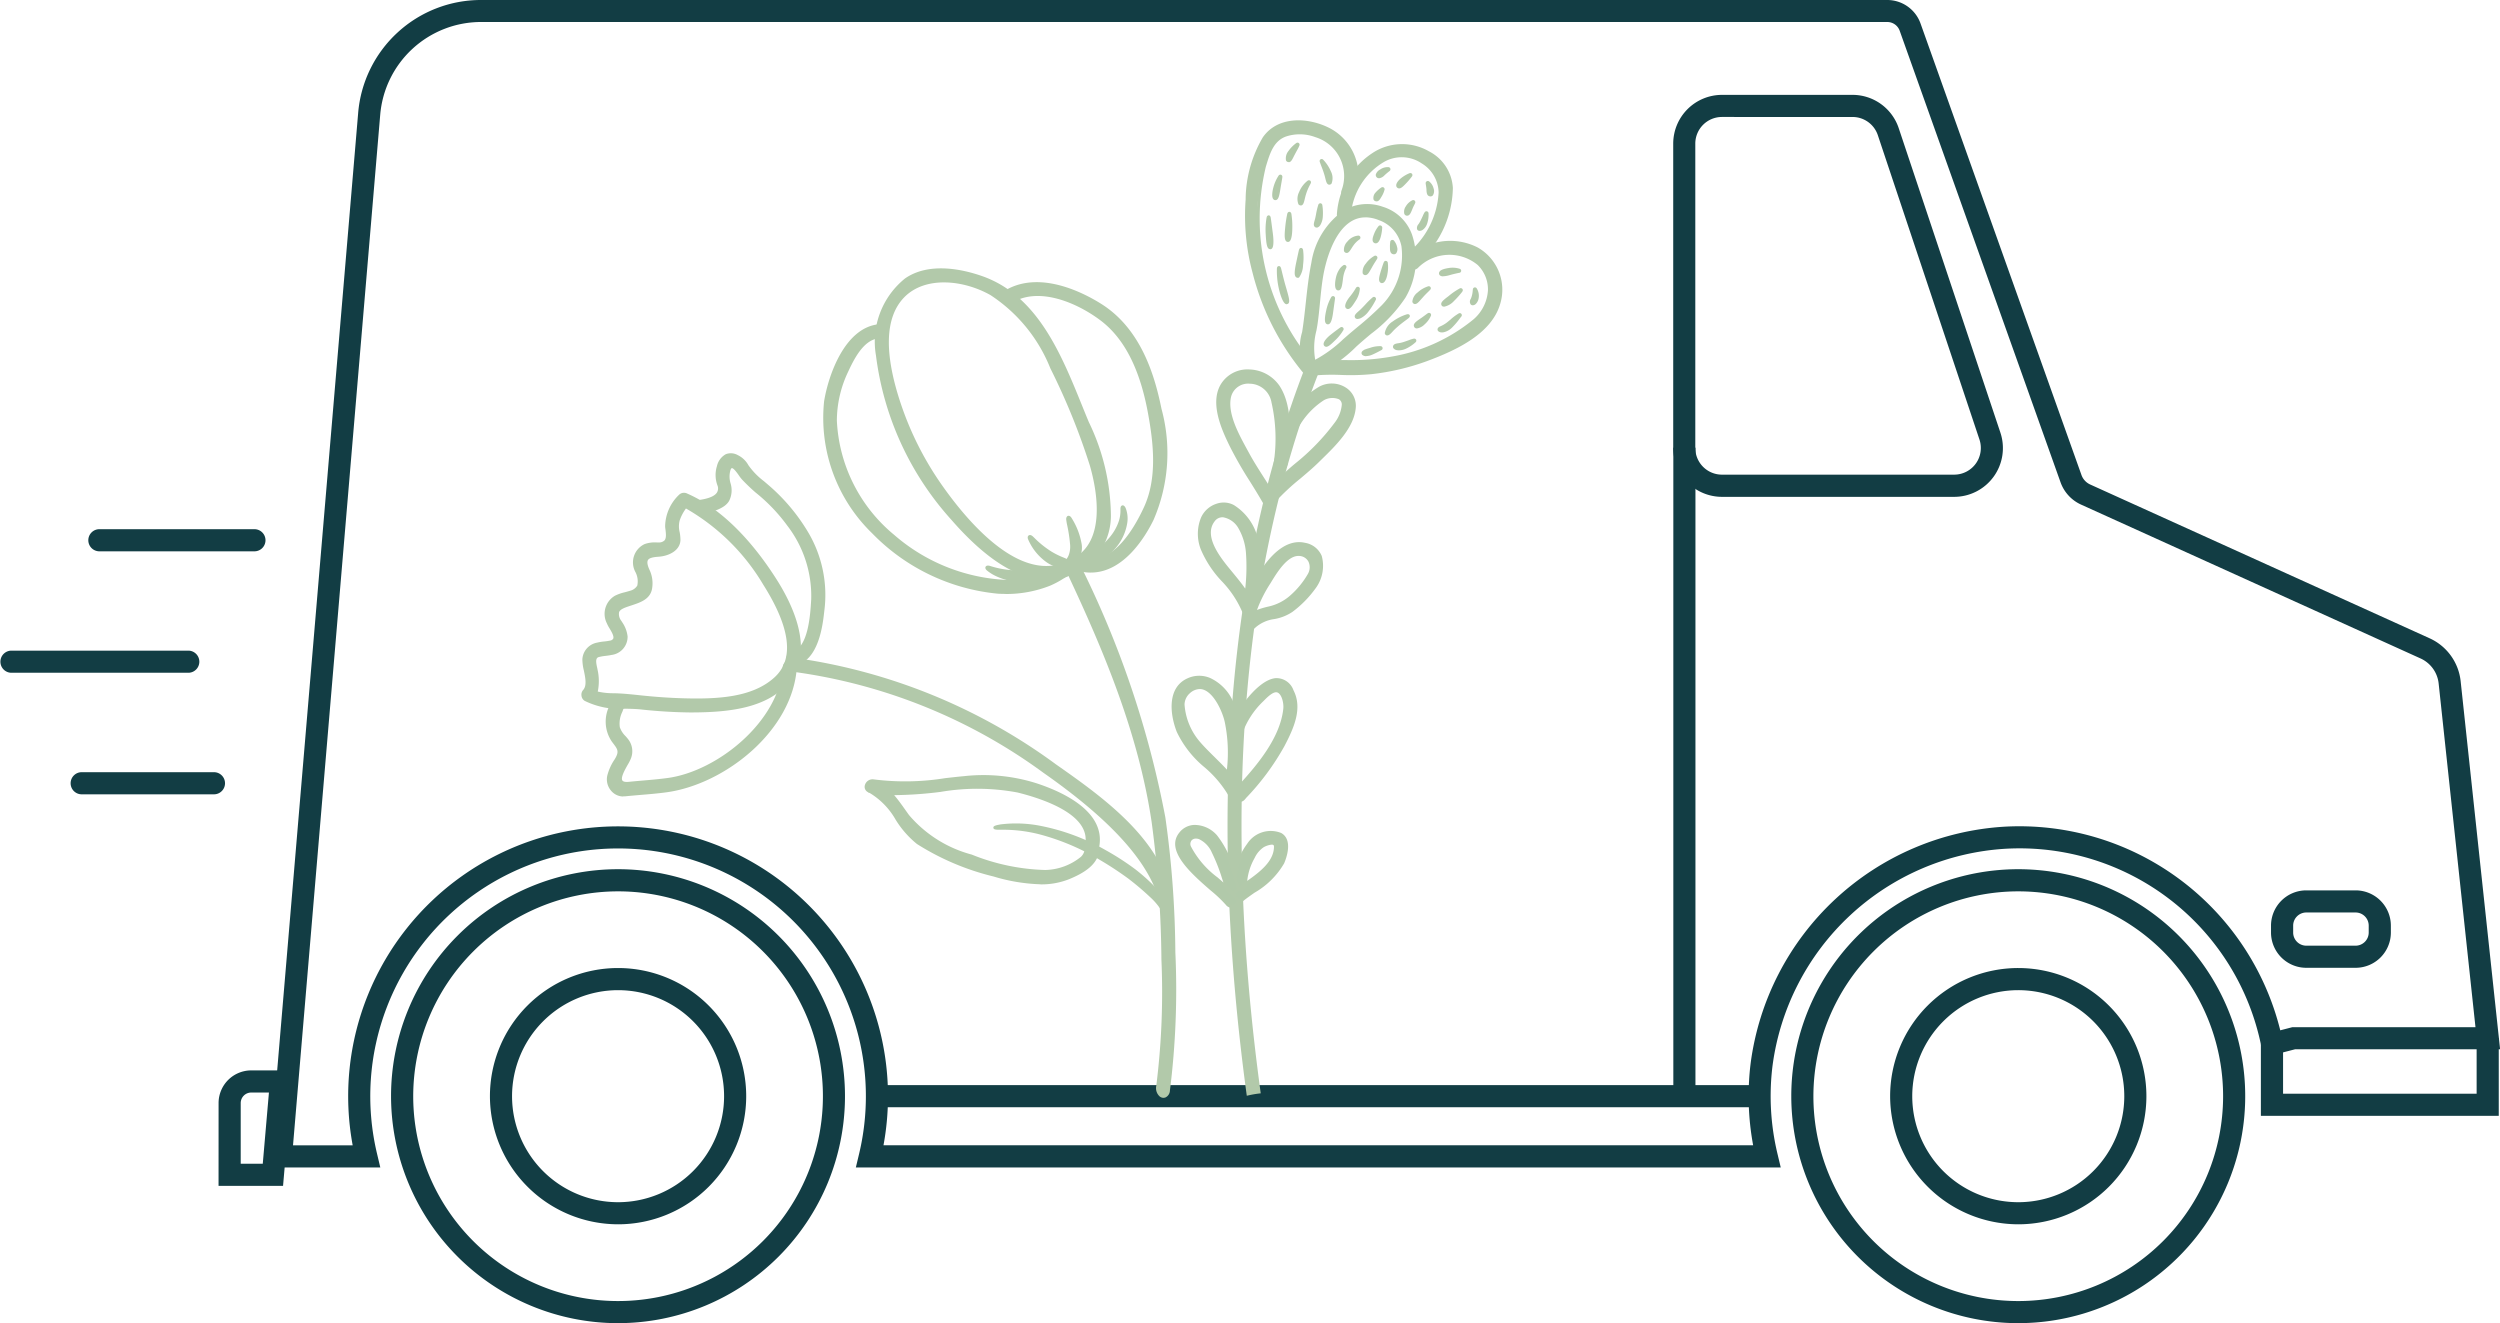 <svg viewBox="0 0 150 79.39" height="79.39" width="150" xmlns="http://www.w3.org/2000/svg" data-name="Group 7983" id="Group_7983">
  <path fill="#123d44" transform="translate(16.138 0)" d="M0,70.047H6.68l-.194-.817a14.868,14.868,0,1,1,28.922,0l-.195.817H90.706l-.195-.817a14.841,14.841,0,0,1-.3-5.265,15.014,15.014,0,0,1,14-13.041,14.792,14.792,0,0,1,15.325,11.838l.141.684,1.9-.492h12.29L131.5,40.863a3.2,3.2,0,0,0-1.853-2.562l-20.375-9.232a.99.99,0,0,1-.521-.566L101.181,7.266l-.625.223.625-.223-2.088-5.86A2.122,2.122,0,0,0,97.1,0H12.761A7.393,7.393,0,0,0,5.349,6.811ZM5.023,68.72H1.443l5.229-61.8a6.075,6.075,0,0,1,6.089-5.6H97.1a.791.791,0,0,1,.743.524l9.654,27.1a2.323,2.323,0,0,0,1.223,1.329L129.1,39.509a1.866,1.866,0,0,1,1.081,1.5l2.21,20.623H121.4l-.722.187A16.133,16.133,0,0,0,104.145,49.6,16.355,16.355,0,0,0,88.9,63.8a16.162,16.162,0,0,0,.151,4.917H36.871a16.24,16.24,0,0,0,.271-2.947A16.2,16.2,0,0,0,20.182,49.6,16.192,16.192,0,0,0,5.023,68.72" data-name="Path 5961" id="Path_5961"></path>
  <path fill="#123d44" transform="translate(72.919 -65.828)" d="M48.176,145.217A13.618,13.618,0,1,0,34.558,131.6a13.633,13.633,0,0,0,13.618,13.618m0-25.909A12.291,12.291,0,1,1,35.885,131.6a12.305,12.305,0,0,1,12.291-12.291" data-name="Path 5962" id="Path_5962"></path>
  <path fill="#123d44" transform="translate(-201.137 -65.828)" d="M238.221,145.217A13.618,13.618,0,1,0,224.6,131.6a13.633,13.633,0,0,0,13.618,13.618m0-25.909A12.291,12.291,0,1,1,225.93,131.6a12.305,12.305,0,0,1,12.291-12.291" data-name="Path 5963" id="Path_5963"></path>
  <path fill="#123d44" transform="translate(65.443 -73.305)" d="M55.652,146.763a7.688,7.688,0,1,0-7.687-7.688,7.7,7.7,0,0,0,7.687,7.688m0-14.048a6.361,6.361,0,1,1-6.36,6.361,6.368,6.368,0,0,1,6.36-6.361" data-name="Path 5964" id="Path_5964"></path>
  <path fill="#123d44" transform="translate(-208.616 -73.305)" d="M245.7,146.763a7.688,7.688,0,1,0-7.688-7.688,7.7,7.7,0,0,0,7.688,7.688m0-14.048a6.361,6.361,0,1,1-6.361,6.361,6.368,6.368,0,0,1,6.361-6.361" data-name="Path 5965" id="Path_5965"></path>
  <path fill="#123d44" transform="translate(-286.387 -81.048)" d="M299.5,152.2h3.87l.6-6.928h-2.509a1.96,1.96,0,0,0-1.959,1.958Zm2.653-1.327H300.83v-3.642a.632.632,0,0,1,.631-.631h1.062Z" data-name="Path 5966" id="Path_5966"></path>
  <path fill="#123d44" transform="translate(135.484 -78.597)" d="M.169,145.547H14.441v-4.657H13.114v3.33H1.5v-2.993H.169Z" data-name="Path 5967" id="Path_5967"></path>
  <path fill="#123d44" transform="translate(32.949 -7.171)" d="M70.369,36.982H84.3a2.926,2.926,0,0,0,2.775-3.852l-6.1-18.267a2.922,2.922,0,0,0-2.775-2H70.369a2.929,2.929,0,0,0-2.925,2.926V34.056a2.929,2.929,0,0,0,2.925,2.926M78.205,14.19a1.6,1.6,0,0,1,1.516,1.093l6.1,18.267a1.6,1.6,0,0,1-1.516,2.1H70.369a1.6,1.6,0,0,1-1.6-1.6V15.789a1.6,1.6,0,0,1,1.6-1.6Z" data-name="Path 5968" id="Path_5968"></path>
  <path fill="#123d44" transform="translate(121.461 -67.402)" d="M16.918,125.47h2.958a2.118,2.118,0,0,0,2.115-2.116v-.414a2.118,2.118,0,0,0-2.115-2.116H16.918A2.118,2.118,0,0,0,14.8,122.94v.414a2.118,2.118,0,0,0,2.116,2.116m2.958-3.319a.79.79,0,0,1,.788.789v.414a.79.79,0,0,1-.788.789H16.918a.79.79,0,0,1-.789-.789v-.414a.79.79,0,0,1,.789-.789Z" data-name="Path 5969" id="Path_5969"></path>
  <rect fill="#123d44" transform="translate(100.4 26.86)" height="38.924" width="1.327" data-name="Rectangle 2921" id="Rectangle_2921"></rect>
  <rect fill="#123d44" transform="translate(52.598 65.107)" height="1.327" width="52.988" data-name="Rectangle 2922" id="Rectangle_2922"></rect>
  <path fill="#b2c9aa" transform="translate(-133.302 -49.924)" d="M181.016,89.494a34.381,34.381,0,0,1,15.6,6.372c2.6,1.821,5.99,4.21,6.8,7.46-.237-.059-.26.481-.518.451-.924-3.039-4.482-5.839-6.936-7.557a33.121,33.121,0,0,0-14.943-6.058c-.422-.054-.426-.723,0-.668" data-name="Path 5970" id="Path_5970"></path>
  <path fill="#b2c9aa" transform="translate(-133.117 -49.814)" d="M202.733,103.754c.167,0,.253-.157.322-.285s.107-.187.151-.169l.143.035-.035-.143c-.821-3.3-4.3-5.735-6.833-7.512a34.5,34.5,0,0,0-15.638-6.387.346.346,0,0,0-.338.129.454.454,0,0,0-.041.443.44.44,0,0,0,.357.272,32.827,32.827,0,0,1,14.9,6.043c3.948,2.764,6.206,5.221,6.9,7.51l.017.055.058.007.033,0m.383-.619a.51.51,0,0,0-.216.249.525.525,0,0,1-.129.18c-.734-2.307-3.007-4.771-6.947-7.529a32.985,32.985,0,0,0-14.982-6.073.264.264,0,0,1-.216-.165.282.282,0,0,1,.019-.268.179.179,0,0,1,.175-.061,34.331,34.331,0,0,1,15.56,6.358c2.488,1.741,5.886,4.12,6.737,7.309" data-name="Path 5971" id="Path_5971"></path>
  <path fill="#b2c9aa" transform="translate(-195.8 -37.425)" d="M230.853,78.878c.389-.442-.053-1.354-.029-1.89a1,1,0,0,1,.815-.914c.252-.068.522-.065.775-.123.634-.142-.013-.84-.128-1.155a1.183,1.183,0,0,1,.444-1.543,5.434,5.434,0,0,1,.884-.291c.705-.236.6-.661.369-1.267a1.128,1.128,0,0,1,.517-1.536,2.09,2.09,0,0,1,.8-.1c.716-.011.519-.619.488-1.072a2.567,2.567,0,0,1,.809-1.813.343.343,0,0,1,.4-.053,13.169,13.169,0,0,1,5.364,5.185c1.045,1.66,2.165,4.219.716,5.983-1.337,1.626-3.818,1.785-5.762,1.792a29.653,29.653,0,0,1-3.089-.184c-1-.1-2.448.075-3.308-.5-.358-.238-.022-.817.338-.577a3.628,3.628,0,0,0,1.719.29c.418.027.833.072,1.251.116.848.088,1.7.152,2.552.177,1.805.052,4.114.016,5.535-1.269,1.69-1.529.311-4.16-.645-5.678a12.286,12.286,0,0,0-5.007-4.759l.4-.052a2.6,2.6,0,0,0-.574.962c-.135.388.053.806.042,1.2-.017.613-.731.886-1.237.918-.639.041-.941.188-.61.915a1.8,1.8,0,0,1,.154,1.012c-.077.663-.707.835-1.248,1.017S232.572,74,233,74.712a1.935,1.935,0,0,1,.362.9,1.017,1.017,0,0,1-.9,1.013c-.256.057-.517.059-.769.128-.362.1-.175.62-.137.853a2.076,2.076,0,0,1-.236,1.745c-.285.325-.756-.15-.473-.472" data-name="Path 5972" id="Path_5972"></path>
  <path fill="#b2c9aa" transform="translate(-195.701 -37.314)" d="M237.165,80.061h.055c2.148-.008,4.52-.23,5.83-1.824,1.539-1.872.216-4.617-.709-6.087-1.131-1.8-2.987-4.163-5.4-5.219a.426.426,0,0,0-.5.073,2.68,2.68,0,0,0-.832,1.879c0,.069.013.142.022.216.029.247.058.5-.061.64a.47.47,0,0,1-.362.121h-.113a1.821,1.821,0,0,0-.719.1,1.214,1.214,0,0,0-.565,1.649,1.2,1.2,0,0,1,.127.84.7.7,0,0,1-.442.313c-.1.032-.2.059-.3.086a2.688,2.688,0,0,0-.6.211,1.259,1.259,0,0,0-.485,1.651,2.008,2.008,0,0,0,.158.3c.121.2.287.479.226.621a.253.253,0,0,1-.192.119,3.349,3.349,0,0,1-.346.052,2.877,2.877,0,0,0-.433.071,1.077,1.077,0,0,0-.881,1,2.947,2.947,0,0,0,.091.678c.091.443.185.9-.04,1.158a.419.419,0,0,0-.105.338.414.414,0,0,0,.192.318,4.763,4.763,0,0,0,2.448.471c.322.008.628.014.9.042a30.3,30.3,0,0,0,3.043.184m-.446-13a.382.382,0,0,1,.146.034c2.376,1.038,4.208,3.374,5.325,5.151.9,1.429,2.19,4.094.722,5.88-1.263,1.537-3.588,1.752-5.694,1.759h-.054a30.124,30.124,0,0,1-3.025-.184c-.279-.028-.587-.035-.913-.042a5.965,5.965,0,0,1-2.037-.274.448.448,0,0,0,.1-.088,1.235,1.235,0,0,0,.211-.333,4.2,4.2,0,0,0,1.031.115c.118,0,.231.007.339.014.376.024.759.065,1.129.1l.118.012c.92.1,1.757.154,2.558.177,2.1.061,4.229-.054,5.6-1.292,1.276-1.155,1.064-3.1-.63-5.79a13.006,13.006,0,0,0-4.685-4.623c.023-.027.047-.053.072-.08l.169-.179-.967.123.293.128.157.07a2.77,2.77,0,0,0-.375.73,1.591,1.591,0,0,0-.006.786,2.416,2.416,0,0,1,.044.44c-.016.558-.7.8-1.154.833-.324.02-.641.069-.77.284-.1.168-.074.408.085.755a1.7,1.7,0,0,1,.147.965c-.067.571-.593.745-1.1.914l-.129.042c-.336.113-.653.219-.75.48a.8.8,0,0,0,.15.674l.039.066a1.694,1.694,0,0,1,.311.8.933.933,0,0,1-.828.918c-.11.024-.226.039-.337.053a3.006,3.006,0,0,0-.436.077c-.385.1-.286.556-.227.826.011.048.02.09.026.126a2.977,2.977,0,0,1,.019,1.231,1.1,1.1,0,0,1-.185-.1.426.426,0,0,0-.25-.072,2.3,2.3,0,0,0-.059-1.054,2.838,2.838,0,0,1-.087-.634.909.909,0,0,1,.751-.832,2.778,2.778,0,0,1,.406-.067,3.3,3.3,0,0,0,.365-.055.414.414,0,0,0,.316-.222c.1-.225-.08-.521-.237-.782a1.931,1.931,0,0,1-.145-.267,1.108,1.108,0,0,1,.4-1.435,2.563,2.563,0,0,1,.559-.195c.105-.028.211-.056.31-.089a.855.855,0,0,0,.546-.4,1.3,1.3,0,0,0-.122-.978,1.048,1.048,0,0,1,.47-1.424,1.679,1.679,0,0,1,.651-.089h.114a.633.633,0,0,0,.492-.181,1,1,0,0,0,.1-.778c-.008-.071-.016-.141-.021-.207a2.566,2.566,0,0,1,.785-1.746.205.205,0,0,1,.157-.067M231.336,78.9a1.069,1.069,0,0,1-.175.275.192.192,0,0,1-.192.075.286.286,0,0,1-.2-.187.271.271,0,0,1-.011-.041c0-.011,0-.021,0-.03a.289.289,0,0,1,.146-.232.2.2,0,0,1,.207.023,1.3,1.3,0,0,0,.224.119m5.513-11.085A12.791,12.791,0,0,1,241.5,72.4c1.642,2.6,1.864,4.477.661,5.565-1.322,1.2-3.41,1.305-5.473,1.246-.8-.023-1.63-.08-2.545-.176l-.118-.013c-.372-.039-.756-.08-1.136-.1-.109-.007-.225-.01-.345-.014a4.167,4.167,0,0,1-.977-.1,3.1,3.1,0,0,0-.014-1.317c-.006-.039-.016-.084-.027-.136-.067-.3-.106-.561.1-.617a2.934,2.934,0,0,1,.412-.072c.115-.014.234-.029.353-.055a1.1,1.1,0,0,0,.966-1.108,1.867,1.867,0,0,0-.335-.871l-.039-.065a.652.652,0,0,1-.137-.522c.067-.181.345-.274.64-.373l.128-.042c.535-.177,1.141-.379,1.221-1.062a1.883,1.883,0,0,0-.162-1.059c-.13-.285-.16-.478-.094-.591s.258-.175.629-.2c.623-.039,1.3-.371,1.32-1a2.6,2.6,0,0,0-.047-.473,1.432,1.432,0,0,1,0-.7,2.583,2.583,0,0,1,.37-.71" data-name="Path 5973" id="Path_5973"></path>
  <path fill="#b2c9aa" transform="translate(-185.777 -34.426)" d="M233.284,73.627c1.1-.231,1.2-2.392,1.25-3.25a7.117,7.117,0,0,0-1.441-4.452,10.432,10.432,0,0,0-1.935-2.023q-.421-.368-.807-.775c-.195-.205-.643-1.076-.835-.523-.227.65.292,1.149-.066,1.819-.25.467-1.08.664-1.549.737-.42.066-.6-.579-.177-.645.466-.072,1.394-.239,1.191-.963a1.713,1.713,0,0,1-.044-1.125c.186-.586.539-.893,1.125-.62a1.4,1.4,0,0,1,.605.575,5.581,5.581,0,0,0,1.149,1.151,11.351,11.351,0,0,1,2.371,2.765,7.285,7.285,0,0,1,1.021,4.784c-.117,1.06-.4,2.921-1.681,3.19-.42.089-.6-.556-.177-.644" data-name="Path 5974" id="Path_5974"></path>
  <path fill="#b2c9aa" transform="translate(-185.667 -34.311)" d="M233.273,74.256a.447.447,0,0,0,.1-.011c1.424-.3,1.662-2.454,1.751-3.267a7.374,7.374,0,0,0-1.033-4.839,11.4,11.4,0,0,0-2.388-2.785c-.069-.06-.139-.12-.212-.181a4.278,4.278,0,0,1-.92-.95,1.464,1.464,0,0,0-.644-.609.843.843,0,0,0-.71-.052,1.093,1.093,0,0,0-.536.726,1.786,1.786,0,0,0,.044,1.176.474.474,0,0,1-.042.4c-.2.313-.815.407-1.078.448a.356.356,0,0,0-.293.221.455.455,0,0,0,.083.44.435.435,0,0,0,.414.16c.487-.076,1.343-.278,1.613-.783a1.417,1.417,0,0,0,.077-1.044,1.4,1.4,0,0,1-.005-.786c.025-.073.056-.118.082-.122h.007c.106,0,.322.3.426.452a2.239,2.239,0,0,0,.172.224c.253.269.527.532.812.781a10.338,10.338,0,0,1,1.92,2.006,6.913,6.913,0,0,1,1.427,4.4l-.005.081c-.052.861-.174,2.877-1.175,3.088a.369.369,0,0,0-.292.249.458.458,0,0,0,.1.44.41.41,0,0,0,.309.139m-3.786-12.573a.864.864,0,0,1,.362.092,1.3,1.3,0,0,1,.568.541,4.488,4.488,0,0,0,.956.992l.21.179a11.248,11.248,0,0,1,2.353,2.743,7.2,7.2,0,0,1,1.008,4.728c-.135,1.22-.448,2.87-1.612,3.114A.236.236,0,0,1,233.1,74a.287.287,0,0,1-.064-.267.2.2,0,0,1,.16-.131c1.133-.237,1.257-2.271,1.316-3.249l0-.081a7.078,7.078,0,0,0-1.455-4.506,10.365,10.365,0,0,0-1.936-2.028c-.3-.258-.565-.517-.815-.782a2.206,2.206,0,0,1-.156-.206c-.184-.259-.394-.55-.6-.523-.1.014-.174.094-.224.238a1.566,1.566,0,0,0,0,.879,1.252,1.252,0,0,1-.06.926c-.242.453-1.118.635-1.484.692a.266.266,0,0,1-.249-.1.286.286,0,0,1-.056-.264.181.181,0,0,1,.155-.11,1.726,1.726,0,0,0,1.2-.527.649.649,0,0,0,.063-.547,1.628,1.628,0,0,1-.045-1.074.931.931,0,0,1,.439-.618.5.5,0,0,1,.2-.041" data-name="Path 5975" id="Path_5975"></path>
  <path fill="#b2c9aa" transform="translate(-194.888 -50.097)" d="M242.614,90.128c-.245,3.743-4.22,6.93-7.727,7.418-.835.115-1.679.16-2.517.245a.93.93,0,0,1-.961-1.139,3.007,3.007,0,0,1,.436-.954c.356-.577.132-.733-.184-1.173-.557-.78-.331-1.373-.062-2.212.131-.409.775-.234.645.179a2.34,2.34,0,0,0-.257,1.258,2.143,2.143,0,0,0,.508.747,1.09,1.09,0,0,1,.159,1.083c-.124.385-1.127,1.629-.033,1.518.784-.08,1.573-.126,2.357-.234,3.089-.43,6.75-3.465,6.964-6.736.029-.427.7-.43.669,0" data-name="Path 5976" id="Path_5976"></path>
  <path fill="#b2c9aa" transform="translate(-194.776 -49.991)" d="M232.173,97.772c.031,0,.063,0,.095,0,.31-.032.621-.058.932-.085.521-.043,1.059-.088,1.587-.161,3.49-.486,7.553-3.686,7.8-7.5a.368.368,0,0,0-.159-.346.458.458,0,0,0-.451-.022.417.417,0,0,0-.235.356c-.212,3.237-3.877,6.234-6.888,6.654-.5.069-1.013.113-1.509.156-.282.024-.564.049-.845.077-.139.014-.32.011-.381-.081-.113-.172.143-.629.312-.931a2.661,2.661,0,0,0,.2-.391,1.17,1.17,0,0,0-.174-1.164c-.044-.057-.095-.114-.146-.173a1.355,1.355,0,0,1-.346-.538,1.591,1.591,0,0,1,.152-.925c.035-.094.071-.189.1-.287a.387.387,0,0,0-.267-.5.422.422,0,0,0-.547.272l-.032.1a2.125,2.125,0,0,0,.106,2.19c.038.053.074.1.109.146.25.333.353.471.072.929a3.109,3.109,0,0,0-.446.982,1.05,1.05,0,0,0,.244.921.959.959,0,0,0,.717.33m10.016-7.99a.256.256,0,0,1,.142.04.194.194,0,0,1,.082.188h0c-.244,3.729-4.228,6.859-7.65,7.336-.523.072-1.059.117-1.578.161-.312.026-.625.052-.936.084a.776.776,0,0,1-.662-.266.878.878,0,0,1-.2-.767,2.944,2.944,0,0,1,.425-.926.8.8,0,0,0-.081-1.128c-.034-.045-.069-.092-.107-.143-.508-.713-.338-1.237-.081-2.032l.032-.1a.246.246,0,0,1,.324-.157.213.213,0,0,1,.152.282c-.03.094-.065.187-.1.278a1.754,1.754,0,0,0-.159,1.025,1.493,1.493,0,0,0,.385.617c.05.057.1.112.141.165a1,1,0,0,1,.144,1,2.77,2.77,0,0,1-.181.359c-.224.4-.477.853-.306,1.115.089.136.265.187.547.159s.561-.053.842-.077c.5-.043,1.012-.088,1.518-.157,3.077-.429,6.823-3.5,7.04-6.818a.239.239,0,0,1,.137-.209.3.3,0,0,1,.132-.03" data-name="Path 5977" id="Path_5977"></path>
  <path fill="#b1c9aa" transform="translate(-121.018 -62.454)" d="M181.079,112.006c-.508.087-.491.158.011.148a9.1,9.1,0,0,1,2.326.28,14,14,0,0,1,3.659,1.555c.6.352,1.184.74,1.688,1.11a17.183,17.183,0,0,1,1.319,1.118,3.919,3.919,0,0,1,.733.887c.128.23.117.383.183.406.049.027.179-.17.1-.5a2.769,2.769,0,0,0-.68-1.11,11.154,11.154,0,0,0-1.328-1.212,15.715,15.715,0,0,0-1.759-1.138,12.831,12.831,0,0,0-3.84-1.443,7.6,7.6,0,0,0-2.408-.1" data-name="Path 5978" id="Path_5978"></path>
  <path fill="#b2c9aa" transform="translate(-120.905 -62.339)" d="M190.893,117.49a.137.137,0,0,0,.081-.03.594.594,0,0,0,.093-.589,2.808,2.808,0,0,0-.7-1.148,11.138,11.138,0,0,0-1.338-1.222,15.861,15.861,0,0,0-1.771-1.146,12.908,12.908,0,0,0-3.867-1.454,7.569,7.569,0,0,0-2.437-.1h0c-.36.061-.455.106-.446.205s.114.126.474.118a8.815,8.815,0,0,1,2.3.277,13.946,13.946,0,0,1,3.635,1.545,19.936,19.936,0,0,1,1.681,1.105,16.489,16.489,0,0,1,1.309,1.11,3.853,3.853,0,0,1,.717.865,1.213,1.213,0,0,1,.108.264c.027.085.05.158.125.184a.075.075,0,0,0,.036.008m-9.077-5.562a8.249,8.249,0,0,1,1.541.149,12.711,12.711,0,0,1,3.813,1.433,15.681,15.681,0,0,1,1.749,1.132,10.866,10.866,0,0,1,1.315,1.2,2.678,2.678,0,0,1,.66,1.07.641.641,0,0,1,.007.333h0a1.421,1.421,0,0,0-.121-.3,3.951,3.951,0,0,0-.75-.908,16.487,16.487,0,0,0-1.326-1.124,20.052,20.052,0,0,0-1.7-1.117,14.121,14.121,0,0,0-3.683-1.564,9.091,9.091,0,0,0-2.115-.281c.148-.014.354-.027.608-.027" data-name="Path 5979" id="Path_5979"></path>
  <path fill="#b2c9aa" transform="translate(-138.226 -58.798)" d="M203.423,109.538c.466-1.945-2.72-2.931-4.107-3.277-2.912-.727-5.914.549-8.86.03.084-.2.17-.407.256-.611a5.682,5.682,0,0,1,2,2.076,7.6,7.6,0,0,0,3.8,2.4,12.9,12.9,0,0,0,4.428.929c.749.006,2.547-.493,2.47-1.457-.035-.43.634-.427.668,0,.081.992-.977,1.526-1.753,1.844a7.091,7.091,0,0,1-4.447-.164,14.985,14.985,0,0,1-4.573-1.938c-1.167-.832-1.6-2.513-2.932-3.112-.369-.166-.089-.672.258-.612a20.412,20.412,0,0,0,5.459-.193,10.477,10.477,0,0,1,4.271.415c1.633.53,4.216,1.718,3.705,3.848-.1.419-.745.242-.645-.177" data-name="Path 5980" id="Path_5980"></path>
  <path fill="#b2c9aa" transform="translate(-138.115 -58.686)" d="M200.546,111.748a4.476,4.476,0,0,0,1.7-.305c.805-.33,1.862-.883,1.81-1.889.454-2.158-2.165-3.356-3.78-3.881a10.581,10.581,0,0,0-4.307-.419c-.379.035-.759.078-1.139.121a15.034,15.034,0,0,1-4.3.073.476.476,0,0,0-.518.335.355.355,0,0,0,.208.445h0l-.008.02.08.014a4.416,4.416,0,0,1,1.558,1.6,5.718,5.718,0,0,0,1.284,1.465,15.306,15.306,0,0,0,4.6,1.95,10.752,10.752,0,0,0,2.8.466m3.308-1.862c-.164.686-.959,1.1-1.672,1.393a7.017,7.017,0,0,1-4.39-.167,15.146,15.146,0,0,1-4.546-1.925,5.592,5.592,0,0,1-1.241-1.42,5.7,5.7,0,0,0-1.251-1.436c.261.032.523.051.786.06a9.98,9.98,0,0,1,.753.975c.08.112.159.224.239.333a7.593,7.593,0,0,0,3.84,2.429,12.845,12.845,0,0,0,4.458.936h.015a3.67,3.67,0,0,0,2.272-.849,1.03,1.03,0,0,0,.238-.393.467.467,0,0,0,.425.1.437.437,0,0,0,.074-.03m-.61-.563a.407.407,0,0,0-.032.2.734.734,0,0,1-.225.568,3.512,3.512,0,0,1-2.142.793h-.014a12.65,12.65,0,0,1-4.4-.924,7.455,7.455,0,0,1-3.76-2.368c-.079-.108-.158-.219-.237-.331-.209-.295-.421-.593-.656-.867a23.783,23.783,0,0,0,2.775-.194,13.108,13.108,0,0,1,4.626.035c1.665.415,4.379,1.365,4.062,3.085m.637.218c0,.015-.007.03-.01.045a.206.206,0,0,1-.142.161.282.282,0,0,1-.267-.068.228.228,0,0,1-.064-.23c.006-.023.011-.045.016-.068a.163.163,0,0,1,.052-.056.285.285,0,0,1,.273-.012.245.245,0,0,1,.142.211v.016m-6.724-4.166a9.841,9.841,0,0,1,3.067.467c1.482.481,3.844,1.543,3.7,3.389a.439.439,0,0,0-.114-.078.471.471,0,0,0-.369-.016c.1-1.722-2.56-2.658-4.219-3.072a13.26,13.26,0,0,0-4.689-.039,21.906,21.906,0,0,1-2.918.189,3.452,3.452,0,0,0-.608-.521,17.148,17.148,0,0,0,3.843-.144c.379-.043.758-.086,1.136-.121q.6-.056,1.169-.056m-6.511.315a2.847,2.847,0,0,1,.713.516,8.269,8.269,0,0,1-.89-.093c.059-.141.118-.282.177-.423m-.162-.069q-.095.222-.187.446a.178.178,0,0,1-.109-.231.3.3,0,0,1,.3-.215" data-name="Path 5981" id="Path_5981"></path>
  <path fill="#b2c9aa" transform="translate(-115.824 -42.461)" d="M185.287,107.617a45.172,45.172,0,0,0,.309-7.581,65.17,65.17,0,0,0-.585-8.248c-.8-5.391-2.972-10.5-5.073-14.966-.25-.529.331-1.028.576-.5a57.384,57.384,0,0,1,5.141,15.2,61.375,61.375,0,0,1,.6,8.082,48.261,48.261,0,0,1-.325,8.279c-.095.63-.74.363-.645-.265" data-name="Path 5982" id="Path_5982"></path>
  <path fill="#b2c9aa" transform="translate(-115.711 -42.35)" d="M185.526,108.218a.315.315,0,0,0,.115-.022.471.471,0,0,0,.265-.413,48.62,48.62,0,0,0,.326-8.294,60.41,60.41,0,0,0-.6-8.094,58.177,58.177,0,0,0-5.149-15.228.409.409,0,0,0-.331-.271.4.4,0,0,0-.367.2.658.658,0,0,0-.038.654c2.163,4.6,4.274,9.59,5.065,14.942a65.964,65.964,0,0,1,.584,8.237,45.018,45.018,0,0,1-.308,7.566.673.673,0,0,0,.2.639.378.378,0,0,0,.236.087m-5.4-32.145h.012c.092.008.152.1.187.17a58.038,58.038,0,0,1,5.134,15.18,60.33,60.33,0,0,1,.6,8.07,48.415,48.415,0,0,1-.323,8.264.33.33,0,0,1-.155.275.177.177,0,0,1-.176-.039.5.5,0,0,1-.139-.474h0a45.078,45.078,0,0,0,.31-7.6,66.147,66.147,0,0,0-.586-8.259c-.795-5.374-2.912-10.381-5.08-14.991a.474.474,0,0,1,.024-.478.254.254,0,0,1,.194-.122" data-name="Path 5983" id="Path_5983"></path>
  <path fill="#b2c9aa" transform="translate(-136.072 -20.428)" d="M200.648,54.687c-2.815,1.493-5.7-1.148-7.428-3.136a17.966,17.966,0,0,1-4.494-9.794,4.846,4.846,0,0,1,1.708-4.55c1.3-.9,3.131-.622,4.527-.135,3.664,1.277,5.007,5.475,6.363,8.716a12.9,12.9,0,0,1,1.315,5.452,3.688,3.688,0,0,1-1.991,3.446c-.393.166-.736-.41-.338-.577,2.176-.921,1.779-3.927,1.253-5.757a40.158,40.158,0,0,0-2.379-5.862,9.448,9.448,0,0,0-3.628-4.431c-1.546-.875-3.917-1.238-5.274.14-1.613,1.639-.837,4.708-.2,6.588a19.051,19.051,0,0,0,2.433,4.785c1.5,2.133,4.781,6.134,7.793,4.536.38-.2.718.375.338.577" data-name="Path 5984" id="Path_5984"></path>
  <path fill="#b2c9aa" transform="translate(-135.96 -20.32)" d="M198.8,55.107a3.847,3.847,0,0,0,3.812-3.972,13.11,13.11,0,0,0-1.322-5.489c-.139-.333-.278-.675-.419-1.024-1.252-3.085-2.671-6.583-6-7.742-1.092-.381-3.144-.869-4.607.146a4.872,4.872,0,0,0-1.745,4.63,18.056,18.056,0,0,0,4.516,9.844c2.089,2.4,4.019,3.607,5.762,3.607m1.385-.462c-2.026.859-4.383-.237-7.014-3.261a17.879,17.879,0,0,1-4.473-9.744c-.084-.938-.089-3.253,1.67-4.469,1.4-.97,3.386-.494,4.447-.124,3.249,1.133,4.653,4.591,5.891,7.642.141.349.281.692.42,1.025a12.956,12.956,0,0,1,1.308,5.414,3.824,3.824,0,0,1-1.649,3.227V54.33a.466.466,0,0,0-.217-.4l-.019-.011c2.017-1.178,1.371-4.346.981-5.7a40.077,40.077,0,0,0-2.385-5.874,9.564,9.564,0,0,0-3.664-4.47c-1.668-.944-4.052-1.194-5.381.154-1.228,1.249-1.3,3.5-.217,6.679a19.183,19.183,0,0,0,2.444,4.807c1.616,2.3,4.7,5.9,7.6,4.708a.455.455,0,0,0,.188.38.439.439,0,0,0,.067.043m.309-.147a.262.262,0,0,1-.269-.037.279.279,0,0,1-.118-.239.16.16,0,0,1,.075-.115l.05-.026.051-.023a.221.221,0,0,1,.192.024.287.287,0,0,1,.134.241.2.2,0,0,1-.116.174m-.4-.545c-2.848,1.44-5.993-2.219-7.621-4.54a19,19,0,0,1-2.421-4.762c-1.061-3.115-1-5.3.176-6.5,1.267-1.285,3.558-1.035,5.168-.125a9.409,9.409,0,0,1,3.591,4.391,39.962,39.962,0,0,1,2.375,5.848c.393,1.366,1.06,4.632-1.144,5.626a.439.439,0,0,0-.061.027.457.457,0,0,0-.062.032" data-name="Path 5985" id="Path_5985"></path>
  <path fill="#b2c9aa" transform="translate(-120.826 -21.47)" d="M186.039,55.062c1.7.262,2.91-1.827,3.507-3.112.82-1.765.587-3.9.243-5.752-.384-2.069-1.153-4.276-2.885-5.579-1.368-1.03-3.657-2.039-5.307-1.111a.335.335,0,0,1-.338-.578c1.783-1,4.039-.142,5.623.862,2.159,1.368,3.062,3.82,3.553,6.227a10.2,10.2,0,0,1-.477,6.618c-.753,1.535-2.179,3.364-4.094,3.069-.426-.065-.243-.71.177-.645" data-name="Path 5986" id="Path_5986"></path>
  <path fill="#b2c9aa" transform="translate(-120.71 -21.367)" d="M186.16,55.721c1.986,0,3.277-2.168,3.759-3.15A10.082,10.082,0,0,0,190.4,45.9c-.4-1.976-1.213-4.776-3.592-6.285-1.026-.649-3.634-2.033-5.714-.865a.4.4,0,0,0-.148.564.41.41,0,0,0,.573.169c1.581-.889,3.795.039,5.21,1.1s2.36,2.881,2.851,5.525c.341,1.833.579,3.944-.236,5.7-.709,1.528-1.882,3.3-3.413,3.062a.431.431,0,0,0-.414.161.454.454,0,0,0-.082.439.354.354,0,0,0,.292.219,2.751,2.751,0,0,0,.428.033M182.919,38.47a7.7,7.7,0,0,1,3.8,1.291c2.322,1.472,3.118,4.227,3.514,6.17a9.916,9.916,0,0,1-.47,6.561c-.5,1.016-1.888,3.342-4,3.02a.18.18,0,0,1-.154-.109.284.284,0,0,1,.055-.263.262.262,0,0,1,.25-.1c1.644.257,2.865-1.58,3.6-3.162.836-1.8.6-3.945.249-5.805-.5-2.689-1.454-4.532-2.919-5.634s-3.748-2.047-5.4-1.117a.236.236,0,0,1-.333-.1.224.224,0,0,1,.081-.322,3.487,3.487,0,0,1,1.734-.431" data-name="Path 5987" id="Path_5987"></path>
  <path fill="#b2c9aa" transform="translate(-143.425 -24.666)" d="M207.92,58.958c-.526.173-1,.558-1.518.766a7.153,7.153,0,0,1-3.1.48,12.065,12.065,0,0,1-7.483-3.593,9.56,9.56,0,0,1-2.864-7.856c.27-1.627,1.242-4.3,3.149-4.536.426-.054.42.615,0,.668-.959.12-1.531,1.316-1.892,2.086a6.911,6.911,0,0,0-.667,2.932,9.554,9.554,0,0,0,3.467,6.918,11.055,11.055,0,0,0,6.977,2.73,6.092,6.092,0,0,0,2.539-.614,11.2,11.2,0,0,1,1.211-.626c.411-.135.585.511.176.645" data-name="Path 5988" id="Path_5988"></path>
  <path fill="#b2c9aa" transform="translate(-143.311 -24.554)" d="M203.647,60.194a7.151,7.151,0,0,0,2.673-.5,5.513,5.513,0,0,0,.7-.364,4.407,4.407,0,0,1,.81-.4.412.412,0,0,0,.284-.312.46.46,0,0,0-.135-.431.377.377,0,0,0-.38-.07,4,4,0,0,0-.757.376c-.151.089-.308.18-.464.255a6.042,6.042,0,0,1-2.5.606h-.055a11.032,11.032,0,0,1-6.863-2.709,9.456,9.456,0,0,1-3.437-6.85,6.857,6.857,0,0,1,.659-2.9c.336-.718.9-1.92,1.822-2.036a.458.458,0,0,0,.392-.523.345.345,0,0,0-.414-.321c-1.983.246-2.96,3.013-3.224,4.609a9.643,9.643,0,0,0,2.887,7.933,12.124,12.124,0,0,0,7.542,3.619c.155.009.308.013.46.013m4.131-1.432a4.581,4.581,0,0,0-.843.415,5.376,5.376,0,0,1-.68.353,7.15,7.15,0,0,1-3.057.475,11.941,11.941,0,0,1-7.426-3.568,9.462,9.462,0,0,1-2.839-7.78c.257-1.548,1.193-4.229,3.072-4.463a.175.175,0,0,1,.216.168.285.285,0,0,1-.238.326c-1.02.128-1.608,1.385-1.96,2.136a7.03,7.03,0,0,0-.676,2.97,9.635,9.635,0,0,0,3.5,6.984,11.22,11.22,0,0,0,6.981,2.752h.056a6.216,6.216,0,0,0,2.576-.623c.163-.077.323-.171.478-.262a3.866,3.866,0,0,1,.723-.36.2.2,0,0,1,.207.035.287.287,0,0,1,.08.263.231.231,0,0,1-.166.18" data-name="Path 5989" id="Path_5989"></path>
  <path fill="#b2c9aa" transform="translate(-132.404 -40.618)" d="M194.289,72.849c-.1-.078-.164-.039-.124.084a3.148,3.148,0,0,0,1,1.284,1.947,1.947,0,0,0,.93.4c.281.027.462-.052.462-.176s-.148-.187-.356-.275a4.91,4.91,0,0,1-.754-.369,7.173,7.173,0,0,1-1.162-.943" data-name="Path 5990" id="Path_5990"></path>
  <path fill="#b2c9aa" transform="translate(-132.293 -40.507)" d="M196.094,74.595a.548.548,0,0,0,.368-.107.216.216,0,0,0,.075-.163c0-.181-.188-.262-.41-.357a4.786,4.786,0,0,1-.741-.363,5.783,5.783,0,0,1-1.024-.818c-.059-.056-.1-.1-.128-.118h0c-.116-.092-.193-.055-.22-.036s-.088.079-.042.217A3.254,3.254,0,0,0,195,74.177a2.055,2.055,0,0,0,.974.413c.04,0,.079,0,.115,0m-1.944-1.763.088.083a6.041,6.041,0,0,0,1.055.842,4.99,4.99,0,0,0,.764.375c.141.06.3.128.3.191a.043.043,0,0,1-.017.035.489.489,0,0,1-.348.055,1.868,1.868,0,0,1-.885-.378,3.177,3.177,0,0,1-.959-1.2" data-name="Path 5991" id="Path_5991"></path>
  <path fill="#b2c9aa" transform="translate(-128.602 -39.151)" d="M192.8,70.244c-.077-.1-.146-.075-.139.053,0,.151.192.866.232,1.49a1.546,1.546,0,0,1-.093.718c-.06.153-.175.265-.126.387.031.1.263.131.5-.115a1.278,1.278,0,0,0,.224-1.049,4.124,4.124,0,0,0-.6-1.483" data-name="Path 5992" id="Path_5992"></path>
  <path fill="#b2c9aa" transform="translate(-128.491 -39.04)" d="M192.7,72.944a.62.62,0,0,0,.428-.218,1.367,1.367,0,0,0,.247-1.125,4.255,4.255,0,0,0-.613-1.519l0,0c-.088-.113-.169-.1-.2-.088s-.1.06-.1.2a3.042,3.042,0,0,0,.062.368,8.889,8.889,0,0,1,.17,1.123,1.453,1.453,0,0,1-.084.673,1.04,1.04,0,0,1-.064.13.376.376,0,0,0-.065.328.194.194,0,0,0,.148.123.318.318,0,0,0,.071.008m-.059-2.723a4.047,4.047,0,0,1,.56,1.409,1.2,1.2,0,0,1-.2.974.417.417,0,0,1-.31.163.07.07,0,0,1-.043-.014c-.019-.049.007-.1.054-.183a1.2,1.2,0,0,0,.071-.145,1.635,1.635,0,0,0,.1-.756,9.022,9.022,0,0,0-.173-1.145c-.025-.127-.047-.239-.056-.3" data-name="Path 5993" id="Path_5993"></path>
  <path fill="#b2c9aa" transform="translate(-138.553 -42.929)" d="M197.9,76.962c-.139-.03-.179.033-.069.132a2.492,2.492,0,0,0,.59.357,3.648,3.648,0,0,0,1.149.3c.844.088,1.617-.176,1.542-.418s-.764-.071-1.515-.092a6.008,6.008,0,0,1-1.7-.281" data-name="Path 5994" id="Path_5994"></path>
  <path fill="#b2c9aa" transform="translate(-138.442 -42.82)" d="M199.788,77.747a1.841,1.841,0,0,0,1.244-.342.217.217,0,0,0,.049-.209c-.063-.216-.389-.2-.882-.172-.218.012-.465.025-.716.019a5.449,5.449,0,0,1-1.641-.268l-.039-.011c-.153-.032-.207.027-.226.065s-.035.117.08.219a2.6,2.6,0,0,0,.613.371,3.724,3.724,0,0,0,1.177.31,3.378,3.378,0,0,0,.341.017m.813-.56c.165,0,.3.013.311.061,0,.012,0,.027-.017.045a2.069,2.069,0,0,1-1.431.26,3.55,3.55,0,0,1-1.121-.294,2.837,2.837,0,0,1-.527-.307,5.859,5.859,0,0,0,1.615.269h.052c.253.008.5-.007.726-.019.124-.006.267-.014.392-.014" data-name="Path 5995" id="Path_5995"></path>
  <path fill="#b2c9aa" transform="translate(-121.023 -38.363)" d="M188.478,68.876c-.08-.159-.148-.128-.144.033a2.266,2.266,0,0,1-.095.722,3.03,3.03,0,0,1-.6,1.05,5.7,5.7,0,0,1-.826.786c-.239.192-.409.314-.369.439.031.11.287.112.612-.047a2.945,2.945,0,0,0,1.516-2.165,1.627,1.627,0,0,0-.1-.818" data-name="Path 5996" id="Path_5996"></path>
  <path fill="#b2c9aa" transform="translate(-120.912 -38.252)" d="M186.505,71.961a1.161,1.161,0,0,0,.483-.134,3.035,3.035,0,0,0,1.565-2.235,1.72,1.72,0,0,0-.105-.865h0c-.059-.119-.13-.169-.2-.15-.052.013-.113.062-.108.225v.044a2.085,2.085,0,0,1-.09.649,2.946,2.946,0,0,1-.58,1.02,5.579,5.579,0,0,1-.815.774l-.056.045c-.23.184-.4.318-.341.491a.174.174,0,0,0,.1.112.367.367,0,0,0,.149.027m1.807-3.1a1.662,1.662,0,0,1,.065.71,2.858,2.858,0,0,1-1.466,2.095c-.281.138-.465.127-.49.1-.017-.057.136-.179.284-.3l.057-.046a5.73,5.73,0,0,0,.84-.8,3.116,3.116,0,0,0,.613-1.081,2.232,2.232,0,0,0,.1-.682" data-name="Path 5997" id="Path_5997"></path>
  <path fill="#b2c9aa" transform="translate(-86.755 -27.51)" d="M162.3,93.03a6.032,6.032,0,0,0-.663.115c-1.976-14.593-1.7-30.192,3.537-43.642.194-.5.769-.06.579.434-5.163,13.264-5.412,28.7-3.453,43.093" data-name="Path 5998" id="Path_5998"></path>
  <path fill="#b2c9aa" transform="translate(-86.651 -27.397)" d="M161.458,93.143l.094-.022a6.118,6.118,0,0,1,.654-.114l.089-.01-.012-.09c-2.289-16.807-1.129-31.291,3.448-43.048a.574.574,0,0,0-.277-.748.351.351,0,0,0-.467.25c-4.656,11.962-5.848,26.66-3.542,43.686Zm.638-.3c-.162.022-.326.05-.488.085-2.285-16.955-1.092-31.592,3.544-43.5.031-.079.1-.2.238-.15a.4.4,0,0,1,.176.519c-4.58,11.765-5.747,26.248-3.47,43.048" data-name="Path 5999" id="Path_5999"></path>
  <path fill="#b2c9aa" transform="translate(-91.329 -28.081)" d="M167.84,55.874a9.791,9.791,0,0,0-.135-3.668,1.424,1.424,0,0,0-1.352-1.191,1.161,1.161,0,0,0-1.239.834c-.274,1.106.583,2.532,1.083,3.454.473.872,1.051,1.676,1.544,2.534a.334.334,0,0,1-.577.338c-.656-1.145-1.416-2.212-1.991-3.407-.5-1.037-1.222-2.684-.4-3.745a2.062,2.062,0,0,1,3.253.252c.833,1.259.629,3.179.486,4.6-.044.425-.714.429-.669,0" data-name="Path 6000" id="Path_6000"></path>
  <path fill="#b2c9aa" transform="translate(-91.22 -27.966)" d="M167.322,58.313a.454.454,0,0,0,.223-.061.408.408,0,0,0,.164-.572c-.222-.386-.464-.766-.7-1.133-.288-.452-.586-.92-.846-1.4l-.125-.229c-.5-.918-1.194-2.176-.949-3.162a1.055,1.055,0,0,1,1.122-.767h.03a1.347,1.347,0,0,1,1.269,1.126,9.773,9.773,0,0,1,.131,3.635.364.364,0,0,0,.34.415.453.453,0,0,0,.506-.4l0-.041c.143-1.41.338-3.341-.5-4.615a2.272,2.272,0,0,0-1.8-.975,1.87,1.87,0,0,0-1.6.718c-.9,1.159-.026,2.968.392,3.837a23.326,23.326,0,0,0,1.248,2.18c.249.4.506.814.745,1.232a.388.388,0,0,0,.344.207m-1.108-7.5a1.237,1.237,0,0,0-1.3.9c-.261,1.053.448,2.346.967,3.29l.124.228c.263.485.563.955.852,1.41.233.366.474.744.693,1.127a.231.231,0,0,1-.1.33.226.226,0,0,1-.326-.081c-.241-.42-.5-.836-.749-1.237a23.049,23.049,0,0,1-1.239-2.164c-.614-1.276-1.143-2.708-.412-3.653a1.691,1.691,0,0,1,1.451-.65,2.093,2.093,0,0,1,1.658.9c.807,1.221.616,3.116.476,4.5l0,.041a.278.278,0,0,1-.311.239.189.189,0,0,1-.182-.221,9.933,9.933,0,0,0-.138-3.7,1.5,1.5,0,0,0-1.436-1.255Z" data-name="Path 6001" id="Path_6001"></path>
  <path fill="#b2c9aa" transform="translate(-96.321 -38.162)" d="M170.995,74.559a13.7,13.7,0,0,0,.185-3.222,3.584,3.584,0,0,0-.457-1.51c-.307-.534-1.111-1.06-1.591-.423-.745.991.449,2.381,1.043,3.1a7.4,7.4,0,0,1,1.445,2.244c.139.409-.506.583-.645.179-.506-1.478-1.995-2.369-2.521-3.835a1.926,1.926,0,0,1,.895-2.624c1.14-.386,2.039.987,2.322,1.87a9.862,9.862,0,0,1-.031,4.393c-.066.425-.711.244-.645-.177" data-name="Path 6002" id="Path_6002"></path>
  <path fill="#b2c9aa" transform="translate(-96.209 -38.053)" d="M171.187,75.137a.483.483,0,0,0,.155-.026.379.379,0,0,0,.267-.437c0-.012.005-.024.007-.036l0-.025a9.854,9.854,0,0,0,.023-4.409,3.272,3.272,0,0,0-1.394-1.845,1.3,1.3,0,0,0-1.04-.083,1.538,1.538,0,0,0-.924.809,2.568,2.568,0,0,0-.025,1.928,6.422,6.422,0,0,0,1.269,1.923,6.156,6.156,0,0,1,1.252,1.911.417.417,0,0,0,.407.289m.055-.182a.26.26,0,0,1-.248-.081.481.481,0,0,0,.248.081m.183-.285a.16.16,0,0,1-.094.095.284.284,0,0,1-.264-.055.258.258,0,0,1-.1-.249h0c.028-.184.057-.38.084-.585a4.346,4.346,0,0,1,.37.794h0m-.519-1.033c-.033.28-.071.544-.109.786a7.54,7.54,0,0,0-1.134-1.6,6.29,6.29,0,0,1-1.237-1.868,2.389,2.389,0,0,1,.018-1.791,1.368,1.368,0,0,1,.822-.719,1.137,1.137,0,0,1,.9.073,3.141,3.141,0,0,1,1.306,1.741,9.156,9.156,0,0,1,.01,4.074,5.019,5.019,0,0,0-.4-.735,12.2,12.2,0,0,0,.068-2.379,3.671,3.671,0,0,0-.469-1.546,1.507,1.507,0,0,0-1.072-.758.746.746,0,0,0-.666.326c-.763,1.017.377,2.4.99,3.146l.121.148a13.052,13.052,0,0,1,.846,1.105m-1.34-4.549h.039a1.32,1.32,0,0,1,.929.67,3.482,3.482,0,0,1,.446,1.473,11.71,11.71,0,0,1-.044,2.137c-.231-.33-.487-.642-.739-.949l-.122-.148c-.581-.706-1.664-2.022-.984-2.927a.578.578,0,0,1,.475-.257" data-name="Path 6003" id="Path_6003"></path>
  <path fill="#b2c9aa" transform="translate(-100.392 -51.268)" d="M174.07,97.668a9.108,9.108,0,0,0-.1-3.078c-.172-.843-1.087-2.8-2.249-1.792-.868.751.1,2.459.634,3.073a14.451,14.451,0,0,1,2.488,2.905c.186.387-.391.727-.577.337-.736-1.544-2.559-2.36-3.188-3.968-.382-.982-.583-2.561.588-3.094,1.186-.541,2.293.464,2.691,1.5a8.734,8.734,0,0,1,.356,4.293c-.062.425-.7.244-.645-.178" data-name="Path 6004" id="Path_6004"></path>
  <path fill="#b2c9aa" transform="translate(-100.285 -51.16)" d="M174.416,99.264a.462.462,0,0,0,.371-.2.424.424,0,0,0,.032-.433,4.279,4.279,0,0,0-.342-.585.348.348,0,0,0,.219-.294,8.881,8.881,0,0,0-.361-4.336,2.791,2.791,0,0,0-1.445-1.578,1.677,1.677,0,0,0-1.366.027c-1.179.537-1.078,2.063-.633,3.207a6.2,6.2,0,0,0,1.66,2.12,6.7,6.7,0,0,1,1.531,1.854.363.363,0,0,0,.3.222h.031m-.142-1.2a4.16,4.16,0,0,1,.384.641.248.248,0,0,1-.018.257.286.286,0,0,1-.241.127.188.188,0,0,1-.158-.121,6.832,6.832,0,0,0-1.569-1.906A6.075,6.075,0,0,1,171.056,95c-.335-.863-.6-2.462.542-2.981A1.486,1.486,0,0,1,172.823,92a2.609,2.609,0,0,1,1.346,1.478,8.707,8.707,0,0,1,.351,4.248.17.17,0,0,1-.154.165c-.1-.13-.2-.257-.307-.38a9.236,9.236,0,0,0-.107-3.046c-.111-.545-.618-1.828-1.4-2.094a.981.981,0,0,0-1,.253,1.1,1.1,0,0,0-.374.787,3.989,3.989,0,0,0,1,2.41c.266.307.57.606.863.894s.565.556.826.852a.459.459,0,0,0,.4.5m-2-5.565a.7.7,0,0,1,.227.039c.669.229,1.165,1.391,1.281,1.962a9.059,9.059,0,0,1,.124,2.835c-.235-.257-.485-.5-.732-.746-.291-.286-.592-.583-.854-.885a3.844,3.844,0,0,1-.956-2.281.933.933,0,0,1,.313-.666.92.92,0,0,1,.6-.258" data-name="Path 6005" id="Path_6005"></path>
  <path fill="#b2c9aa" transform="translate(-79.593 -29.145)" d="M156.279,55.951a5.378,5.378,0,0,1,2.5-3.524,1.35,1.35,0,0,1,2.064,1.214c-.121,1.238-1.357,2.355-2.185,3.17s-1.858,1.522-2.629,2.409c-.285.326-.756-.15-.473-.474,1.3-1.49,3.036-2.511,4.176-4.172a2.153,2.153,0,0,0,.453-1.126c.009-.648-.826-.574-1.2-.369a4.732,4.732,0,0,0-2.064,3.051c-.06.425-.705.243-.643-.178" data-name="Path 6006" id="Path_6006"></path>
  <path fill="#b2c9aa" transform="translate(-79.481 -29.036)" d="M155.7,59.307a.374.374,0,0,0,.286-.14,13.651,13.651,0,0,1,1.515-1.416c.374-.316.76-.643,1.11-.987l.187-.183c.806-.786,1.909-1.862,2.025-3.042a1.293,1.293,0,0,0-.583-1.242,1.58,1.58,0,0,0-1.611-.058,5.459,5.459,0,0,0-2.548,3.589.438.438,0,0,0,.167.417.449.449,0,0,0,.438.079.349.349,0,0,0,.213-.292,4.618,4.618,0,0,1,2.018-2.985,1.046,1.046,0,0,1,.9-.055.363.363,0,0,1,.17.345,2.067,2.067,0,0,1-.438,1.077,13.321,13.321,0,0,1-2.354,2.431,18.261,18.261,0,0,0-1.815,1.734.434.434,0,0,0,.052.624.413.413,0,0,0,.268.106m3.69-7.084a1.36,1.36,0,0,1,.751.221,1.122,1.122,0,0,1,.5,1.078c-.11,1.116-1.186,2.165-1.972,2.931l-.188.184c-.345.34-.728.664-1.1.978a13.82,13.82,0,0,0-1.534,1.436.2.2,0,0,1-.3.017.261.261,0,0,1-.035-.375,18.119,18.119,0,0,1,1.8-1.716,13.505,13.505,0,0,0,2.384-2.464,2.224,2.224,0,0,0,.469-1.175.536.536,0,0,0-.256-.5,1.219,1.219,0,0,0-1.078.051,4.82,4.82,0,0,0-2.109,3.116.174.174,0,0,1-.1.152.278.278,0,0,1-.262-.053.262.262,0,0,1-.1-.252h0a5.26,5.26,0,0,1,2.458-3.458,1.414,1.414,0,0,1,.678-.172" data-name="Path 6007" id="Path_6007"></path>
  <path fill="#b2c9aa" transform="translate(-85.228 -41.152)" d="M159.892,77.623c.422-1.356,1.843-4.219,3.614-3.818,1.37.309,1.176,1.736.572,2.61a6.362,6.362,0,0,1-1.361,1.385c-.647.5-1.661.347-2.221.937-.3.314-.771-.159-.472-.472a2.491,2.491,0,0,1,1.312-.625,2.991,2.991,0,0,0,1.405-.726,5.192,5.192,0,0,0,1.03-1.268.778.778,0,0,0-.559-1.218c-.806-.088-1.507,1.147-1.852,1.708a7.823,7.823,0,0,0-.824,1.666c-.128.41-.773.235-.645-.178" data-name="Path 6008" id="Path_6008"></path>
  <path fill="#b2c9aa" transform="translate(-85.112 -41.041)" d="M160.16,78.817a.39.39,0,0,0,.286-.131,2.153,2.153,0,0,1,1.12-.5,2.8,2.8,0,0,0,1.09-.43,6.485,6.485,0,0,0,1.38-1.4,2.26,2.26,0,0,0,.38-1.959,1.318,1.318,0,0,0-1.006-.788c-1.91-.429-3.364,2.735-3.719,3.879a.388.388,0,0,0,.262.5c-.038.033-.074.069-.109.106a.4.4,0,0,0-.1.4.464.464,0,0,0,.326.314.383.383,0,0,0,.092.011m2.889-5.074a1.463,1.463,0,0,1,.323.037,1.134,1.134,0,0,1,.88.679,2.1,2.1,0,0,1-.362,1.793,6.27,6.27,0,0,1-1.342,1.365,2.673,2.673,0,0,1-1.024.4,2.317,2.317,0,0,0-1.208.549.2.2,0,0,1-.207.069.289.289,0,0,1-.2-.192.226.226,0,0,1,.061-.228,1.538,1.538,0,0,1,.269-.225.4.4,0,0,0,.154-.09,3.828,3.828,0,0,1,.848-.285,3.082,3.082,0,0,0,1.444-.747,5.26,5.26,0,0,0,1.047-1.29.958.958,0,0,0,.043-.911.821.821,0,0,0-.67-.439c-.806-.085-1.5,1.041-1.874,1.648l-.062.1a7.848,7.848,0,0,0-.833,1.686.257.257,0,0,1-.05.092c-.042.023-.084.047-.124.073a.294.294,0,0,1-.148-.008.215.215,0,0,1-.155-.283c.322-1.036,1.56-3.795,3.188-3.795m-.034.656a.577.577,0,0,1,.073,0,.649.649,0,0,1,.532.343.8.8,0,0,1-.04.744,5.068,5.068,0,0,1-1.012,1.246,2.905,2.905,0,0,1-1.367.706,5.018,5.018,0,0,0-.67.2,8.017,8.017,0,0,1,.791-1.573l.062-.1c.337-.553.955-1.568,1.631-1.568" data-name="Path 6009" id="Path_6009"></path>
  <path fill="#b2c9aa" transform="translate(-89.604 -51.448)" d="M163.4,95.319c.32-1.086,2.651-4.553,3.745-2.411.552,1.081-.033,2.292-.541,3.264a15.055,15.055,0,0,1-2.39,3.205.338.338,0,0,1-.561-.326c.022-.07.044-.141.06-.212a.335.335,0,0,1,.645.178c-.018.072-.038.142-.057.212l-.559-.326c1.222-1.321,2.762-3.037,2.961-4.92.035-.312-.073-.944-.413-1.07-.316-.117-.764.376-.952.56a5.115,5.115,0,0,0-1.29,2.025.335.335,0,0,1-.645-.18" data-name="Path 6010" id="Path_6010"></path>
  <path fill="#b2c9aa" transform="translate(-89.489 -51.336)" d="M163.87,99.452a.394.394,0,0,0,.29-.127l.071-.077,0,0,0-.01a14.977,14.977,0,0,0,2.326-3.139c.576-1.1,1.093-2.269.542-3.345a1.086,1.086,0,0,0-1.074-.729c-1.177.11-2.582,2.3-2.834,3.156a.4.4,0,0,0,.284.508.411.411,0,0,0,.53-.279,5,5,0,0,1,1.268-1.986l.057-.057c.184-.184.564-.57.8-.483.27.1.393.653.357.977-.184,1.741-1.567,3.373-2.635,4.54a.422.422,0,0,0-.075.013.391.391,0,0,0-.277.289c-.016.072-.037.14-.058.208a.414.414,0,0,0,.205.48.432.432,0,0,0,.215.059m.2-.295-.044.048a.226.226,0,0,1-.288.034.24.24,0,0,1-.124-.275c.007-.02.013-.041.019-.061l.436.254m-.137-.577a.289.289,0,0,1,.161.078.219.219,0,0,1,.054.224c-.009.034-.017.068-.027.1l-.365-.213.176-.19m2.186-6.381a.958.958,0,0,1,.825.636c.512,1,.013,2.122-.541,3.184a14.082,14.082,0,0,1-2.072,2.85.394.394,0,0,0-.112-.338.452.452,0,0,0-.153-.1c1.073-1.178,2.416-2.8,2.6-4.554.036-.32-.067-1.013-.471-1.162-.341-.126-.763.3-.989.524l-.056.056a5.172,5.172,0,0,0-1.313,2.062.236.236,0,0,1-.31.159.22.22,0,0,1-.165-.288h0c.251-.852,1.619-2.931,2.681-3.029.025,0,.05,0,.075,0" data-name="Path 6011" id="Path_6011"></path>
  <path fill="#b1c9aa" transform="translate(-90.663 -62.982)" d="M164.728,116.048a4.3,4.3,0,0,1,.835-2.379,1.606,1.606,0,0,1,1.931-.631c.6.334.345,1.231.139,1.71-.4.947-1.63,1.584-2.4,2.2-.334.267-.809-.2-.473-.473.844-.676,2.421-1.452,2.437-2.689,0-.4-.566-.149-.749-.053a1.676,1.676,0,0,0-.577.679,3.607,3.607,0,0,0-.473,1.634c-.013.43-.682.431-.669,0" data-name="Path 6012" id="Path_6012"></path>
  <path fill="#b2c9aa" transform="translate(-90.554 -62.868)" d="M164.9,117.006a.439.439,0,0,0,.275-.1c.192-.154.413-.309.646-.473a4.827,4.827,0,0,0,1.781-1.764c.14-.325.541-1.419-.177-1.822a1.682,1.682,0,0,0-2.046.656,4.4,4.4,0,0,0-.852,2.429h0a.383.383,0,0,0,.129.312l-.065.051a.355.355,0,0,0-.144.338.457.457,0,0,0,.289.34.447.447,0,0,0,.164.031m1.948-4.126a1,1,0,0,1,.491.123c.589.33.226,1.307.1,1.6a4.71,4.71,0,0,1-1.721,1.688c-.235.165-.458.322-.655.479a.255.255,0,0,1-.263.041.282.282,0,0,1-.179-.2.181.181,0,0,1,.079-.173c.041-.033.084-.066.129-.1a.528.528,0,0,0,.095.013h.014a.419.419,0,0,0,.434-.4c.813-.569,1.787-1.275,1.8-2.27a.28.28,0,0,0-.126-.263c-.215-.132-.631.065-.753.13a1.712,1.712,0,0,0-.6.7,3.725,3.725,0,0,0-.49,1.61c-.139.1-.273.191-.4.283a.206.206,0,0,1-.1-.2,4.217,4.217,0,0,1,.817-2.328,1.775,1.775,0,0,1,1.326-.731m.015.666a.177.177,0,0,1,.091.02c.01.007.042.026.041.11-.011.863-.823,1.493-1.606,2.045a3.525,3.525,0,0,1,.445-1.374,1.588,1.588,0,0,1,.541-.645,1.239,1.239,0,0,1,.487-.156" data-name="Path 6013" id="Path_6013"></path>
  <path fill="#b2c9aa" transform="translate(-69.211 -15.568)" d="M147.827,37.38a7.55,7.55,0,0,0,2.267-1.588c.7-.61,1.447-1.178,2.095-1.849,1.332-1.385,2.059-4.33-.223-5.238-2.194-.873-3.157,1.742-3.447,3.369-.172.971-.205,1.959-.349,2.932-.1.7-.442,1.9.035,2.528.258.344-.322.676-.579.338-.537-.71-.274-1.845-.159-2.649.184-1.287.252-2.59.508-3.867.409-2.025,1.858-4.025,4.169-3.3,2.254.712,2.329,3.622,1.312,5.332a11.188,11.188,0,0,1-2.53,2.557A9.707,9.707,0,0,1,148,38.025c-.409.144-.581-.5-.177-.645" data-name="Path 6014" id="Path_6014"></path>
  <path fill="#b2c9aa" transform="translate(-69.102 -15.459)" d="M147.779,38.022a.436.436,0,0,0,.144-.026,8.1,8.1,0,0,0,2.566-1.752c.129-.115.258-.229.386-.34.164-.142.331-.282.5-.422a8.81,8.81,0,0,0,2.049-2.156,4.6,4.6,0,0,0,.4-3.787,2.7,2.7,0,0,0-1.758-1.675,2.772,2.772,0,0,0-2.331.215,4.693,4.693,0,0,0-1.952,3.147c-.16.8-.249,1.613-.334,2.4-.052.482-.106.981-.176,1.468-.013.092-.029.19-.044.29a3.253,3.253,0,0,0,.221,2.425l.016.019a.4.4,0,0,0,.086.1.351.351,0,0,0,.232.086m.132-.734a1.051,1.051,0,0,0,.114.187.18.18,0,0,1-.04.274.285.285,0,0,1-.377-.019.3.3,0,0,1-.027-.19.243.243,0,0,1,.166-.19c.055-.019.11-.041.165-.063m3.177-9.405a3.046,3.046,0,0,1,.919.15,2.532,2.532,0,0,1,1.647,1.569,4.415,4.415,0,0,1-.383,3.633,8.669,8.669,0,0,1-2.011,2.111c-.168.141-.336.282-.5.424-.129.112-.258.226-.388.342a9.336,9.336,0,0,1-2.132,1.563.358.358,0,0,0-.074-.307.89.89,0,0,1-.093-.152,7.765,7.765,0,0,0,1.73-1.261l.239-.209c.2-.174.405-.345.609-.515a18.739,18.739,0,0,0,1.49-1.339,4.47,4.47,0,0,0,1.211-3.695,2.282,2.282,0,0,0-1.465-1.686,1.964,1.964,0,0,0-1.751.05c-1.25.7-1.706,2.767-1.816,3.385-.1.545-.15,1.1-.2,1.642-.041.425-.084.864-.147,1.293-.017.117-.041.249-.066.388a4.145,4.145,0,0,0-.06,1.854c-.052.021-.1.042-.158.061a.422.422,0,0,0-.26.247,3.892,3.892,0,0,1-.028-2.016c.016-.1.031-.2.045-.292.07-.49.124-.99.177-1.474.085-.787.172-1.6.331-2.388a4.516,4.516,0,0,1,1.868-3.029,2.459,2.459,0,0,1,1.269-.349m-.067.625a2.174,2.174,0,0,1,.8.167,2.087,2.087,0,0,1,1.357,1.56,4.282,4.282,0,0,1-1.166,3.535,18.7,18.7,0,0,1-1.476,1.326c-.205.171-.41.342-.612.517l-.24.21a7.676,7.676,0,0,1-1.678,1.229,4.1,4.1,0,0,1,.072-1.75c.026-.142.05-.275.068-.394.063-.433.106-.875.147-1.3.052-.536.105-1.09.2-1.628.106-.6.546-2.6,1.727-3.262a1.617,1.617,0,0,1,.8-.207" data-name="Path 6015" id="Path_6015"></path>
  <path fill="#b1c9aa" transform="translate(-100.652 -62.565)" d="M174.269,115.886a17.674,17.674,0,0,0-.835-2.2,1.636,1.636,0,0,0-.824-.854c-.431-.149-.753.177-.588.567.548,1.284,1.993,1.989,2.817,3.065.261.343-.321.676-.579.338-.652-.853-3.869-2.851-2.793-4.213a1.389,1.389,0,0,1,2.137.157,8.7,8.7,0,0,1,1.31,2.962c.146.406-.5.579-.645.178" data-name="Path 6016" id="Path_6016"></path>
  <path fill="#b2c9aa" transform="translate(-100.542 -62.45)" d="M174.432,116.92a.492.492,0,0,0,.3-.1.353.353,0,0,0,.071-.521c-.059-.077-.121-.152-.185-.225l.036-.011a.373.373,0,0,0,.237-.5c-.085-.232-.16-.469-.24-.721a6.057,6.057,0,0,0-1.087-2.271,1.8,1.8,0,0,0-1.351-.626,1.191,1.191,0,0,0-.921.473c-.848,1.074.737,2.458,1.9,3.468a7.716,7.716,0,0,1,.9.854.436.436,0,0,0,.352.176m-.051-.841c.1.106.192.215.278.327a.179.179,0,0,1-.038.273.284.284,0,0,1-.4-.042,7.69,7.69,0,0,0-.922-.88c-1.1-.964-2.616-2.283-1.872-3.225a1.019,1.019,0,0,1,.788-.406,1.634,1.634,0,0,1,1.213.567,5.926,5.926,0,0,1,1.051,2.207c.077.241.157.491.242.726a.2.2,0,0,1-.13.269.3.3,0,0,1-.123.018c-.083-.087-.169-.172-.257-.255-.066-.186-.128-.372-.191-.558a10.6,10.6,0,0,0-.618-1.567,1.744,1.744,0,0,0-.874-.9.581.581,0,0,0-.623.117.515.515,0,0,0-.075.568,5.623,5.623,0,0,0,1.646,1.92c.195.168.392.339.581.517.006.016.011.031.017.047a.417.417,0,0,0,.305.274m-2.091-3.307a.547.547,0,0,1,.18.032,1.582,1.582,0,0,1,.775.811,10.439,10.439,0,0,1,.607,1.541l.084.251c-.114-.1-.23-.2-.344-.3a5.5,5.5,0,0,1-1.6-1.855.344.344,0,0,1,.042-.379.34.34,0,0,1,.255-.1" data-name="Path 6017" id="Path_6017"></path>
  <path fill="#b2c9aa" transform="translate(-61.977 -11.013)" d="M146.4,26.354c1.562-1.187,3.051-4.243.928-5.605s-4.264,1.143-4.384,3.109c-.024.428-.694.43-.667,0,.159-2.613,2.759-5.126,5.389-3.686,2.749,1.5.915,5.36-.93,6.76-.345.261-.676-.32-.336-.578" data-name="Path 6018" id="Path_6018"></path>
  <path fill="#b2c9aa" transform="translate(-61.866 -10.905)" d="M146.451,26.977a.38.38,0,0,0,.23-.084,6.117,6.117,0,0,0,2.357-4.711,2.636,2.636,0,0,0-1.438-2.2,3.227,3.227,0,0,0-3.207-.006,4.75,4.75,0,0,0-2.312,3.764.368.368,0,0,0,.162.347.463.463,0,0,0,.452.019.413.413,0,0,0,.229-.356,4.059,4.059,0,0,1,2.028-3.154,2.137,2.137,0,0,1,2.22.115,2.085,2.085,0,0,1,1.011,1.756,5.06,5.06,0,0,1-1.945,3.705.456.456,0,0,0-.079.646.372.372,0,0,0,.292.157m-.466-7.244a3.17,3.17,0,0,1,1.53.407,2.435,2.435,0,0,1,1.346,2.054,6.016,6.016,0,0,1-2.287,4.558.18.18,0,0,1-.274-.038.283.283,0,0,1,.045-.4,5.18,5.18,0,0,0,2.015-3.852,2.281,2.281,0,0,0-1.092-1.9,2.3,2.3,0,0,0-2.4-.123,4.246,4.246,0,0,0-2.123,3.3.235.235,0,0,1-.133.208.283.283,0,0,1-.274-.008.2.2,0,0,1-.084-.188,4.569,4.569,0,0,1,2.222-3.62,3.1,3.1,0,0,1,1.506-.4" data-name="Path 6019" id="Path_6019"></path>
  <path fill="#b2c9aa" transform="translate(-80.351 -9.21)" d="M160.935,20.647a2.531,2.531,0,0,0-1.633-3.295,2.724,2.724,0,0,0-1.759-.058c-.851.262-1.091,1.119-1.323,1.88-1.189,3.927.2,8.877,2.905,11.922.288.321-.183.795-.473.473a15.051,15.051,0,0,1-3.056-6,13.142,13.142,0,0,1-.42-4.378,7.683,7.683,0,0,1,1.019-3.7c.853-1.224,2.563-1.151,3.771-.581a3.14,3.14,0,0,1,1.613,3.912c-.132.408-.78.233-.645-.178" data-name="Path 6020" id="Path_6020"></path>
  <path fill="#b2c9aa" transform="translate(-80.231 -9.095)" d="M158.753,31.654a.422.422,0,0,0,.276-.111.43.43,0,0,0,.042-.618,13.276,13.276,0,0,1-2.887-11.837l.017-.055c.228-.749.463-1.524,1.248-1.766a2.653,2.653,0,0,1,1.7.056,2.446,2.446,0,0,1,1.58,3.184.377.377,0,0,0,.072.382.466.466,0,0,0,.433.134.409.409,0,0,0,.31-.283,3.213,3.213,0,0,0-1.659-4.019c-1.254-.592-3-.653-3.882.61a7.471,7.471,0,0,0-1.034,3.745,13.154,13.154,0,0,0,.422,4.408,15.262,15.262,0,0,0,3.075,6.031.379.379,0,0,0,.287.138m-.541-14.678a2.778,2.778,0,0,0-.815.121c-.874.27-1.135,1.128-1.366,1.884l-.017.055a13.466,13.466,0,0,0,2.924,12.007.255.255,0,0,1-.029.368.205.205,0,0,1-.312-.013,15.069,15.069,0,0,1-3.036-5.96,12.989,12.989,0,0,1-.418-4.349,7.31,7.31,0,0,1,1-3.657c.821-1.179,2.473-1.112,3.661-.552a3.04,3.04,0,0,1,1.566,3.8.23.23,0,0,1-.178.165.284.284,0,0,1-.265-.08.2.2,0,0,1-.034-.208,2.615,2.615,0,0,0-1.686-3.405,2.864,2.864,0,0,0-1-.181" data-name="Path 6021" id="Path_6021"></path>
  <path fill="#b2c9aa" transform="translate(-57.32 -18.323)" d="M141.852,33.866a3.565,3.565,0,0,1,4.087-.622,2.817,2.817,0,0,1,1.308,3.286c-.535,1.825-2.735,2.778-4.348,3.376a14.241,14.241,0,0,1-3.319.778c-1.217.138-2.446-.055-3.661.1-.429.054-.422-.615,0-.669,1.661-.209,3.3.038,4.96-.318a10.778,10.778,0,0,0,4.914-2.248,2.282,2.282,0,0,0,.254-3.392c-1.06-1.08-2.689-.677-3.723.185-.329.273-.8-.2-.473-.473" data-name="Path 6022" id="Path_6022"></path>
  <path fill="#b2c9aa" transform="translate(-57.208 -18.212)" d="M135.759,40.762a.464.464,0,0,0,.059,0,12.944,12.944,0,0,1,1.855-.053,13.276,13.276,0,0,0,1.806-.045,14.281,14.281,0,0,0,3.34-.782c1.773-.657,3.876-1.641,4.4-3.434a2.912,2.912,0,0,0-1.351-3.388,3.636,3.636,0,0,0-4.186.633.367.367,0,0,0-.047.54.447.447,0,0,0,.633.069,2.665,2.665,0,0,1,3.6-.192,2.044,2.044,0,0,1,.617,1.522,2.5,2.5,0,0,1-.867,1.742,10.507,10.507,0,0,1-4.873,2.227,13.822,13.822,0,0,1-2.807.215,18.356,18.356,0,0,0-2.146.1.459.459,0,0,0-.393.523.35.35,0,0,0,.355.326m1.229-.242a9.507,9.507,0,0,0-1.191.063.18.18,0,0,1-.217-.169.285.285,0,0,1,.239-.326,18.224,18.224,0,0,1,2.125-.1,14,14,0,0,0,2.843-.219,10.676,10.676,0,0,0,4.954-2.268,2.673,2.673,0,0,0,.926-1.868A2.218,2.218,0,0,0,146,33.983a2.835,2.835,0,0,0-3.843.179.269.269,0,0,1-.384-.046.193.193,0,0,1,.025-.291,3.469,3.469,0,0,1,3.989-.613,2.734,2.734,0,0,1,1.265,3.183c-.5,1.717-2.559,2.675-4.294,3.318a14.141,14.141,0,0,1-3.3.773,13.724,13.724,0,0,1-1.782.044c-.227,0-.457-.009-.689-.009" data-name="Path 6023" id="Path_6023"></path>
  <path fill="#b2c9aa" transform="translate(-87.811 -20.246)" d="M164.588,36.355c-.029-.086-.066-.084-.075.007a4.624,4.624,0,0,0,.108,1.143c.1.5.294.944.413.9s-.035-.484-.166-.959-.252-.983-.281-1.087" data-name="Path 6024" id="Path_6024"></path>
  <path fill="#b2c9aa" transform="translate(-87.7 -20.135)" d="M164.906,38.382a.137.137,0,0,0,.05-.01c.169-.065.089-.348-.056-.861l-.058-.2c-.1-.34-.184-.7-.236-.91-.021-.085-.036-.147-.044-.177v0c-.037-.111-.091-.13-.14-.123s-.1.035-.108.149a4.727,4.727,0,0,0,.11,1.171c.064.3.222.849.408.95a.159.159,0,0,0,.074.02M164.5,36.7c.048.193.108.426.173.651l.057.2a4.49,4.49,0,0,1,.144.6,2.44,2.44,0,0,1-.277-.788,5,5,0,0,1-.1-.671" data-name="Path 6025" id="Path_6025"></path>
  <path fill="#b2c9aa" transform="translate(-84.794 -18.883)" d="M162.89,33.9c-.016-.069-.051-.069-.073,0s-.1.466-.181.829-.122.716.006.739c.113.02.2-.324.248-.7a3.4,3.4,0,0,0,0-.864" data-name="Path 6026" id="Path_6026"></path>
  <path fill="#b2c9aa" transform="translate(-84.683 -18.769)" d="M162.541,35.443a.151.151,0,0,0,.091-.031,1.358,1.358,0,0,0,.235-.749,3.439,3.439,0,0,0,0-.9c-.024-.1-.088-.117-.115-.118s-.092,0-.127.109c-.021.069-.073.317-.134.6l-.05.234c-.091.453-.1.671-.027.776a.156.156,0,0,0,.1.069l.025,0m.175-1.3a3.78,3.78,0,0,1-.025.5,1.75,1.75,0,0,1-.145.6,1.816,1.816,0,0,1,.065-.613l.049-.234c.019-.09.038-.179.055-.26" data-name="Path 6027" id="Path_6027"></path>
  <path fill="#b2c9aa" transform="translate(-90.618 -16.401)" d="M166.775,29.467c-.018-.076-.053-.078-.073,0a4.108,4.108,0,0,0-.053.982c.024.43.06.823.186.821s.124-.418.069-.843-.113-.865-.128-.959" data-name="Path 6028" id="Path_6028"></path>
  <path fill="#b2c9aa" transform="translate(-90.505 -16.289)" d="M166.72,31.245h0a.144.144,0,0,0,.108-.052c.129-.15.077-.673.048-.89-.055-.426-.113-.866-.129-.962v-.006c-.026-.111-.1-.129-.122-.126s-.1.016-.122.122a4.157,4.157,0,0,0-.056,1.009c.035.625.083.9.272.9m-.092-1.489c.023.172.05.376.075.569a2.075,2.075,0,0,1,.006.727,3.843,3.843,0,0,1-.084-.722,5.018,5.018,0,0,1,0-.574m.034-.4-.083.014a.036.036,0,0,1-.008-.01Z" data-name="Path 6029" id="Path_6029"></path>
  <path fill="#b2c9aa" transform="translate(-86.913 -16.136)" d="M164.31,28.988c-.015-.067-.053-.068-.075,0a7.6,7.6,0,0,0-.126.845c-.035.372-.053.721.075.736s.177-.345.179-.723a4.87,4.87,0,0,0-.053-.856" data-name="Path 6030" id="Path_6030"></path>
  <path fill="#b2c9aa" transform="translate(-86.803 -16.027)" d="M164.08,30.544a.148.148,0,0,0,.1-.04c.142-.126.159-.582.161-.771a4.907,4.907,0,0,0-.055-.877c-.024-.1-.089-.118-.116-.119s-.095.007-.129.109a7.4,7.4,0,0,0-.13.864c-.043.457-.06.809.154.832h.016m.071-1.32c.01.149.018.33.013.507a1.7,1.7,0,0,1-.083.617,1.929,1.929,0,0,1,.006-.619c.019-.182.042-.36.064-.5" data-name="Path 6031" id="Path_6031"></path>
  <path fill="#b2c9aa" transform="translate(-89.012 -13.316)" d="M165.865,23.933c0-.06-.031-.074-.069-.027a2.344,2.344,0,0,0-.3.683c-.086.319-.093.631.033.642s.165-.284.216-.592.113-.635.117-.707" data-name="Path 6032" id="Path_6032"></path>
  <path fill="#b2c9aa" transform="translate(-88.901 -13.203)" d="M165.43,25.21c.185,0,.233-.289.292-.652.026-.167.053-.323.076-.451.027-.157.042-.24.044-.28v0a.13.13,0,0,0-.077-.139.127.127,0,0,0-.149.055,2.365,2.365,0,0,0-.315.716c-.032.117-.126.514-.011.68a.166.166,0,0,0,.121.073h.017m.19-1.114c-.022.125-.048.274-.07.419a1.561,1.561,0,0,1-.133.52,1.316,1.316,0,0,1,.056-.534,2.418,2.418,0,0,1,.147-.405m.046-.284.088.009-.088-.005v0" data-name="Path 6033" id="Path_6033"></path>
  <path fill="#b2c9aa" transform="translate(-81.008 -15.476)" d="M160.262,27.8c-.013-.055-.049-.059-.075-.007a6.38,6.38,0,0,0-.153.668c-.05.288-.168.493-.07.572.046.034.123-.008.192-.113a1,1,0,0,0,.13-.42,2.991,2.991,0,0,0-.024-.7" data-name="Path 6034" id="Path_6034"></path>
  <path fill="#b2c9aa" transform="translate(-80.897 -15.362)" d="M159.889,29.02l.03,0a.332.332,0,0,0,.2-.161,1.09,1.09,0,0,0,.144-.46,3.109,3.109,0,0,0-.025-.723v-.007a.131.131,0,0,0-.108-.111.134.134,0,0,0-.132.084,4.152,4.152,0,0,0-.144.608l-.017.082a2.514,2.514,0,0,1-.061.253c-.048.17-.089.316.021.4a.153.153,0,0,0,.092.031m.2-1.049a2.591,2.591,0,0,1,0,.407.916.916,0,0,1-.116.381.281.281,0,0,1-.068.076.968.968,0,0,1,.043-.2c.022-.078.047-.168.065-.268l.016-.08c.019-.094.043-.211.065-.313m-.027-.266h0Z" data-name="Path 6035" id="Path_6035"></path>
  <path fill="#b2c9aa" transform="translate(-83.618 -13.75)" d="M162.179,24.72c.024-.058,0-.082-.058-.047a1.554,1.554,0,0,0-.473.635c-.139.336-.117.687.011.682s.137-.3.232-.6a3.821,3.821,0,0,1,.287-.67" data-name="Path 6036" id="Path_6036"></path>
  <path fill="#b2c9aa" transform="translate(-83.507 -13.638)" d="M161.546,25.967h.006c.149,0,.19-.176.243-.4.019-.082.041-.173.069-.263a3.033,3.033,0,0,1,.243-.579c.019-.038.035-.067.041-.083h0a.129.129,0,0,0-.023-.16.134.134,0,0,0-.163,0,1.628,1.628,0,0,0-.508.679.9.9,0,0,0-.042.728.159.159,0,0,0,.133.074m.309-1.131a2.584,2.584,0,0,0-.16.42c-.029.091-.051.186-.072.271a1.4,1.4,0,0,1-.074.249.862.862,0,0,1,.07-.546,1.441,1.441,0,0,1,.236-.394m.134-.268.079.041-.08-.034v-.008" data-name="Path 6037" id="Path_6037"></path>
  <path fill="#b2c9aa" transform="translate(-85.89 -10.904)" d="M163.766,19.612c.013-.049-.015-.071-.057-.046a1.894,1.894,0,0,0-.435.443c-.166.229-.214.519-.084.539s.184-.189.3-.409.257-.468.272-.527" data-name="Path 6038" id="Path_6038"></path>
  <path fill="#b2c9aa" transform="translate(-85.778 -10.794)" d="M163.1,20.527c.132,0,.205-.146.289-.314.023-.046.047-.094.074-.143.041-.079.084-.159.124-.233a2.188,2.188,0,0,0,.157-.315.123.123,0,0,0-.189-.144,1.97,1.97,0,0,0-.463.468.7.7,0,0,0-.154.572.164.164,0,0,0,.13.1.159.159,0,0,0,.032,0m.374-.852-.042.078c-.041.075-.084.156-.125.233-.027.049-.052.1-.076.147-.042.082-.1.207-.137.216a.618.618,0,0,1,.142-.4,1.836,1.836,0,0,1,.237-.274m.1-.2.085.024-.085-.023v0" data-name="Path 6039" id="Path_6039"></path>
  <path fill="#b2c9aa" transform="translate(-79.353 -12.135)" d="M158.688,21.785c-.049-.042-.08-.022-.064.039s.164.4.256.705.113.587.239.595.148-.354,0-.684a2.227,2.227,0,0,0-.431-.655" data-name="Path 6040" id="Path_6040"></path>
  <path fill="#b2c9aa" transform="translate(-79.24 -12.022)" d="M159.013,23.1a.153.153,0,0,0,.122-.068.9.9,0,0,0-.048-.741,2.32,2.32,0,0,0-.453-.684h0a.123.123,0,0,0-.207.128c.007.029.035.1.072.2.055.14.13.33.185.513.032.1.055.189.075.272.051.21.092.376.243.386h.012m-.312-1.136a2.12,2.12,0,0,1,.223.4.873.873,0,0,1,.077.546,1.24,1.24,0,0,1-.072-.237c-.021-.086-.046-.184-.079-.283-.044-.146-.1-.3-.15-.424m-.126-.292-.058.065-.005,0Z" data-name="Path 6041" id="Path_6041"></path>
  <path fill="#b2c9aa" transform="translate(-77.639 -24.868)" d="M158.154,44.643c.022-.056-.007-.078-.057-.049s-.329.238-.581.439-.453.46-.352.54.294-.129.524-.353a2.664,2.664,0,0,0,.466-.577" data-name="Path 6042" id="Path_6042"></path>
  <path fill="#b2c9aa" transform="translate(-77.527 -24.757)" d="M157.1,45.565c.137,0,.309-.167.53-.383a2.757,2.757,0,0,0,.5-.621.123.123,0,0,0-.184-.156c-.01.006-.31.22-.592.446-.19.15-.412.384-.411.549a.159.159,0,0,0,.061.129.152.152,0,0,0,.1.035m.706-.84a3.56,3.56,0,0,1-.288.319,2.1,2.1,0,0,1-.4.339,1.045,1.045,0,0,1,.343-.392c.119-.1.242-.19.344-.265" data-name="Path 6043" id="Path_6043"></path>
  <path fill="#b2c9aa" transform="translate(-78.708 -22.524)" d="M158.721,40.437c0-.066-.033-.08-.073-.024a2.779,2.779,0,0,0-.287.775c-.08.355-.117.686.009.71s.2-.315.241-.665Z" data-name="Path 6044" id="Path_6044"></path>
  <path fill="#b2c9aa" transform="translate(-78.595 -22.415)" d="M158.268,41.877a.157.157,0,0,0,.089-.03c.038-.027.153-.11.228-.713l.112-.808a.132.132,0,0,0-.083-.142.133.133,0,0,0-.15.067,2.808,2.808,0,0,0-.3.809c-.117.523-.072.673-.027.741a.161.161,0,0,0,.106.073.157.157,0,0,0,.028,0m.208-1.246-.066.479a1.635,1.635,0,0,1-.138.57,1.479,1.479,0,0,1,.062-.583,3.068,3.068,0,0,1,.142-.466m.044-.315v0Z" data-name="Path 6045" id="Path_6045"></path>
  <path fill="#b2c9aa" transform="translate(-71.35 -22.578)" d="M153.813,40.539c.027-.061,0-.085-.058-.047a7.986,7.986,0,0,0-.577.577c-.238.262-.486.4-.45.513.017.054.121.058.254-.008a1.29,1.29,0,0,0,.389-.336,4.318,4.318,0,0,0,.442-.7" data-name="Path 6046" id="Path_6046"></path>
  <path fill="#b2c9aa" transform="translate(-71.241 -22.464)" d="M152.7,41.6a.487.487,0,0,0,.212-.059,1.363,1.363,0,0,0,.418-.359,4.4,4.4,0,0,0,.452-.715l0,0a.123.123,0,0,0-.189-.155,4.476,4.476,0,0,0-.445.438l-.144.15a3.242,3.242,0,0,1-.248.238c-.153.136-.263.234-.224.361a.143.143,0,0,0,.083.089.217.217,0,0,0,.083.015m.768-.929a3.635,3.635,0,0,1-.276.4,1.191,1.191,0,0,1-.359.311.377.377,0,0,1-.119.04,1.693,1.693,0,0,1,.161-.156,3.322,3.322,0,0,0,.259-.249l.143-.149.19-.2m.158-.287.078.043-.079-.04v0" data-name="Path 6047" id="Path_6047"></path>
  <path fill="#b2c9aa" transform="translate(-74.111 -21.815)" d="M155.615,39.155c0-.059-.042-.063-.073-.017a3.843,3.843,0,0,1-.384.548c-.187.233-.322.522-.2.575.1.042.245-.173.411-.434a1.438,1.438,0,0,0,.245-.671" data-name="Path 6048" id="Path_6048"></path>
  <path fill="#b2c9aa" transform="translate(-74.001 -21.702)" d="M154.878,40.244c.15,0,.288-.216.456-.481a1.5,1.5,0,0,0,.258-.731.127.127,0,0,0-.09-.121.134.134,0,0,0-.144.067,3.917,3.917,0,0,1-.379.541c-.145.179-.3.443-.26.6a.161.161,0,0,0,.1.113.172.172,0,0,0,.063.013m.482-.937a1.636,1.636,0,0,1-.175.359c-.087.137-.247.389-.311.4a1.156,1.156,0,0,1,.242-.436c.088-.109.175-.223.244-.323" data-name="Path 6049" id="Path_6049"></path>
  <path fill="#b2c9aa" transform="translate(-76.562 -20.174)" d="M157.247,36.229c.022-.054,0-.082-.055-.049a.715.715,0,0,0-.2.214,1.419,1.419,0,0,0-.19.46c-.075.338-.071.645.051.658s.161-.3.2-.613a1.875,1.875,0,0,1,.194-.67" data-name="Path 6050" id="Path_6050"></path>
  <path fill="#b2c9aa" transform="translate(-76.45 -20.065)" d="M156.751,37.49c.189,0,.228-.3.277-.685a1.84,1.84,0,0,1,.182-.638l.007-.015a.122.122,0,0,0-.184-.158.784.784,0,0,0-.227.241,1.465,1.465,0,0,0-.2.488c-.028.123-.107.533.01.695a.163.163,0,0,0,.118.072h.02m.2-1.148a2.062,2.062,0,0,0-.094.439,2.138,2.138,0,0,1-.1.52,1.1,1.1,0,0,1,.027-.538,1.353,1.353,0,0,1,.171-.421m.109-.262h0Z" data-name="Path 6051" id="Path_6051"></path>
  <path fill="#b2c9aa" transform="translate(-68.261 -19.859)" d="M151.441,35.638c-.011-.05-.049-.054-.073-.008s-.117.328-.2.583-.135.495-.013.537.219-.207.263-.482a2.009,2.009,0,0,0,.02-.629" data-name="Path 6052" id="Path_6052"></path>
  <path fill="#b2c9aa" transform="translate(-68.15 -19.744)" d="M151.07,36.73a.174.174,0,0,0,.088-.025c.158-.095.224-.433.24-.536a2.1,2.1,0,0,0,.019-.665.123.123,0,0,0-.237-.027c-.033.069-.128.357-.2.6-.078.271-.165.575.042.647a.149.149,0,0,0,.052.009m.187-.95a2.24,2.24,0,0,1-.034.36.708.708,0,0,1-.158.414,1.347,1.347,0,0,1,.08-.429c.039-.124.078-.245.111-.345m.073-.253-.083.025,0-.006Z" data-name="Path 6053" id="Path_6053"></path>
  <path fill="#b2c9aa" transform="translate(-70.701 -19.46)" d="M153.25,34.945c.02-.047,0-.075-.053-.054a1.517,1.517,0,0,0-.475.433c-.174.231-.245.51-.124.546s.208-.186.341-.41.285-.46.311-.516" data-name="Path 6054" id="Path_6054"></path>
  <path fill="#b2c9aa" transform="translate(-70.59 -19.346)" d="M152.514,35.852c.13,0,.22-.159.322-.34.022-.038.044-.077.067-.117.076-.142.165-.282.231-.385.042-.066.074-.116.085-.139l0,0a.124.124,0,0,0-.171-.169,1.582,1.582,0,0,0-.511.464.76.76,0,0,0-.188.569.166.166,0,0,0,.112.112.181.181,0,0,0,.052.008m.422-.86c-.059.093-.127.2-.187.316-.022.037-.046.078-.068.117-.053.1-.134.238-.173.249a.731.731,0,0,1,.173-.407,1.5,1.5,0,0,1,.255-.275m.122-.194h0Z" data-name="Path 6055" id="Path_6055"></path>
  <path fill="#b2c9aa" transform="translate(-74.137 -17.928)" d="M155.65,32.221c.035-.033.027-.069-.027-.07a.89.89,0,0,0-.572.317c-.2.228-.263.51-.141.544s.2-.188.342-.388a1.636,1.636,0,0,1,.4-.4" data-name="Path 6056" id="Path_6056"></path>
  <path fill="#b2c9aa" transform="translate(-74.026 -17.814)" d="M154.826,32.992c.12,0,.2-.135.291-.278.03-.049.062-.1.1-.152a1.48,1.48,0,0,1,.372-.378l.014-.011a.132.132,0,0,0,.042-.145.129.129,0,0,0-.127-.078.944.944,0,0,0-.643.35.71.71,0,0,0-.212.564.168.168,0,0,0,.116.12.179.179,0,0,0,.051.007m.475-.8a1.388,1.388,0,0,0-.235.274c-.035.05-.069.106-.1.158-.045.073-.113.185-.145.193a.622.622,0,0,1,.186-.4.822.822,0,0,1,.3-.225" data-name="Path 6057" id="Path_6057"></path>
  <path fill="#b2c9aa" transform="translate(-69.44 -17.161)" d="M152.284,30.816c0-.042-.038-.057-.068-.027a1.629,1.629,0,0,0-.249.439c-.08.2-.133.388-.013.437s.207-.15.256-.362a2.528,2.528,0,0,0,.075-.488" data-name="Path 6058" id="Path_6058"></path>
  <path fill="#b2c9aa" transform="translate(-69.329 -17.05)" d="M151.874,31.65a.179.179,0,0,0,.08-.019c.138-.07.207-.315.231-.418a2.564,2.564,0,0,0,.077-.516h0a.131.131,0,0,0-.084-.115.127.127,0,0,0-.135.034,1.693,1.693,0,0,0-.27.471c-.063.161-.181.462.035.552a.18.18,0,0,0,.066.013m.193-.764c-.012.082-.031.184-.055.287-.045.2-.114.293-.14.3-.01-.006-.044-.045.065-.324a1.924,1.924,0,0,1,.13-.264m.1-.14h0Z" data-name="Path 6059" id="Path_6059"></path>
  <path fill="#b2c9aa" transform="translate(-66.345 -18.253)" d="M149.916,32.743a.042.042,0,0,0-.071.02,2.105,2.105,0,0,0-.015.364c0,.146.009.273.137.291s.159-.157.115-.329a.822.822,0,0,0-.165-.346" data-name="Path 6060" id="Path_6060"></path>
  <path fill="#b2c9aa" transform="translate(-66.232 -18.142)" d="M149.87,33.4a.176.176,0,0,0,.133-.061.429.429,0,0,0,.052-.38.873.873,0,0,0-.193-.39h0a.136.136,0,0,0-.126-.027.13.13,0,0,0-.087.092,2.253,2.253,0,0,0-.019.388c0,.148.011.349.214.377l.028,0m-.062-.6a.819.819,0,0,1,.075.2.264.264,0,0,1-.014.223c-.044-.007-.058-.036-.063-.207,0-.081,0-.157,0-.217" data-name="Path 6061" id="Path_6061"></path>
  <path fill="#b2c9aa" transform="translate(-70.052 -26.308)" d="M152.893,47.233c.04-.026.038-.063-.013-.073a1.719,1.719,0,0,0-.595.095c-.121.035-.234.069-.3.1a.187.187,0,0,0-.077.043.138.138,0,0,0-.064.058.066.066,0,0,0,.02.082.263.263,0,0,0,.146.047.892.892,0,0,0,.367-.086c.243-.108.471-.235.522-.261" data-name="Path 6062" id="Path_6062"></path>
  <path fill="#b2c9aa" transform="translate(-69.94 -26.191)" d="M151.914,47.556a1,1,0,0,0,.38-.093c.2-.088.385-.188.475-.236l.06-.032a.124.124,0,0,0-.043-.234,1.76,1.76,0,0,0-.639.1c-.123.035-.238.07-.31.1a.254.254,0,0,0-.1.057.192.192,0,0,0-.088.084.154.154,0,0,0,.034.186.348.348,0,0,0,.206.074h.025m.624-.408c-.09.046-.2.1-.315.153a.726.726,0,0,1-.327.078.2.2,0,0,1-.073-.015l.007,0a.161.161,0,0,1,.063-.037c.075-.028.185-.061.3-.1a2.434,2.434,0,0,1,.34-.079" data-name="Path 6063" id="Path_6063"></path>
  <path fill="#b2c9aa" transform="translate(-64.974 -23.895)" d="M149.442,42.9c.053-.05.035-.083-.035-.066a2.823,2.823,0,0,0-.815.411c-.342.242-.533.622-.411.675.1.051.283-.236.575-.479s.625-.482.687-.542" data-name="Path 6064" id="Path_6064"></path>
  <path fill="#b2c9aa" transform="translate(-64.862 -23.785)" d="M148.1,43.911c.1,0,.2-.1.322-.236a3.408,3.408,0,0,1,.281-.272c.177-.157.383-.31.519-.411.085-.063.149-.111.173-.134.08-.076.058-.14.045-.165s-.055-.074-.163-.05a2.89,2.89,0,0,0-.847.426,1.038,1.038,0,0,0-.482.7.151.151,0,0,0,.088.129.136.136,0,0,0,.064.016m.895-.971c-.124.094-.273.21-.407.329a3.4,3.4,0,0,0-.294.283,1.772,1.772,0,0,1-.168.163,1.07,1.07,0,0,1,.408-.5,2.682,2.682,0,0,1,.461-.271" data-name="Path 6065" id="Path_6065"></path>
  <path fill="#b2c9aa" transform="translate(-63.578 -25.744)" d="M148.452,46.214c.038-.042.02-.074-.035-.066s-.373.131-.636.211-.5.054-.53.177c-.013.055.055.109.177.13a.844.844,0,0,0,.439-.067,2.268,2.268,0,0,0,.586-.384" data-name="Path 6066" id="Path_6066"></path>
  <path fill="#b2c9aa" transform="translate(-63.466 -25.631)" d="M147.406,46.651a1.014,1.014,0,0,0,.383-.082,2.285,2.285,0,0,0,.6-.393l.015-.013a.132.132,0,0,0,.029-.153.133.133,0,0,0-.145-.059,1.632,1.632,0,0,0-.289.091c-.111.039-.239.085-.359.122a1.737,1.737,0,0,1-.266.059c-.15.025-.292.047-.325.181a.154.154,0,0,0,.022.12.329.329,0,0,0,.226.119.618.618,0,0,0,.106.008m.667-.447a1.889,1.889,0,0,1-.353.2.771.771,0,0,1-.39.061.194.194,0,0,1-.107-.042s.12-.018.183-.029a1.9,1.9,0,0,0,.291-.065c.121-.037.253-.084.366-.124l.011,0" data-name="Path 6067" id="Path_6067"></path>
  <path fill="#b2c9aa" transform="translate(-60.332 -23.797)" d="M146.105,42.716c.016-.047-.013-.069-.057-.046s-.258.195-.46.329-.387.265-.325.377.289,0,.486-.18a1.381,1.381,0,0,0,.356-.48" data-name="Path 6068" id="Path_6068"></path>
  <path fill="#b2c9aa" transform="translate(-60.223 -23.688)" d="M145.235,43.395a.838.838,0,0,0,.465-.245,1.436,1.436,0,0,0,.38-.521.128.128,0,0,0-.033-.14.132.132,0,0,0-.15-.009c-.026.015-.081.054-.151.107-.088.065-.2.151-.317.226l-.037.026c-.212.15-.412.292-.316.467a.164.164,0,0,0,.121.085.256.256,0,0,0,.037,0m.572-.632a1.4,1.4,0,0,1-.225.255c-.169.156-.321.212-.357.2-.014-.031.192-.176.27-.231l.035-.025c.1-.064.194-.136.277-.2" data-name="Path 6069" id="Path_6069"></path>
  <path fill="#b2c9aa" transform="translate(-60.455 -21.779)" d="M146.2,39.105c.033-.044.015-.075-.038-.063a1.6,1.6,0,0,0-.587.344c-.234.2-.365.477-.252.536s.245-.155.433-.357.4-.408.444-.46" data-name="Path 6070" id="Path_6070"></path>
  <path fill="#b2c9aa" transform="translate(-60.344 -21.668)" d="M145.25,39.909c.113,0,.223-.126.346-.267.036-.041.074-.085.115-.128.112-.13.238-.253.33-.343a1.682,1.682,0,0,0,.119-.123h0a.122.122,0,0,0-.127-.2,1.673,1.673,0,0,0-.629.366.777.777,0,0,0-.319.546.165.165,0,0,0,.087.132.162.162,0,0,0,.078.02m.594-.794c-.083.081-.178.179-.265.28-.039.042-.079.087-.116.13-.07.08-.175.2-.214.2a.821.821,0,0,1,.274-.389,1.533,1.533,0,0,1,.321-.226m.178-.178.068.057-.069-.054Z" data-name="Path 6071" id="Path_6071"></path>
  <path fill="#b2c9aa" transform="translate(-54.754 -23.825)" d="M142.354,42.775c.035-.055.013-.085-.051-.056a5.964,5.964,0,0,0-.654.505,1.817,1.817,0,0,1-.372.23c-.1.047-.176.069-.185.134s.091.112.247.089a.937.937,0,0,0,.475-.26,5.68,5.68,0,0,0,.539-.642" data-name="Path 6072" id="Path_6072"></path>
  <path fill="#b2c9aa" transform="translate(-54.644 -23.714)" d="M141.16,43.66a.6.6,0,0,0,.083-.006,1.017,1.017,0,0,0,.522-.284,4.65,4.65,0,0,0,.487-.572c.027-.037.047-.064.059-.077l.008-.01a.123.123,0,0,0-.161-.185,2.809,2.809,0,0,0-.486.364l-.187.153a1.731,1.731,0,0,1-.35.218l-.054.025c-.08.036-.17.077-.184.179a.141.141,0,0,0,.042.119.313.313,0,0,0,.224.075m.811-.786a3.907,3.907,0,0,1-.328.368.852.852,0,0,1-.425.236.327.327,0,0,1-.123,0c.017-.009.038-.019.057-.027l.055-.025a1.9,1.9,0,0,0,.388-.24l.189-.155.188-.153m.2-.266h0v0Z" data-name="Path 6073" id="Path_6073"></path>
  <path fill="#b2c9aa" transform="translate(-54.365 -21.923)" d="M142.038,39.368c.031-.051.009-.08-.049-.057a3.892,3.892,0,0,0-.616.421c-.25.2-.484.356-.431.469s.36-.04.6-.278a5.564,5.564,0,0,0,.5-.556" data-name="Path 6074" id="Path_6074"></path>
  <path fill="#b2c9aa" transform="translate(-54.255 -21.813)" d="M140.9,40.215a1.078,1.078,0,0,0,.591-.339,5.573,5.573,0,0,0,.505-.566l0-.007a.123.123,0,0,0-.157-.184,3.982,3.982,0,0,0-.638.434c-.044.037-.088.071-.13.1-.223.176-.4.315-.326.472a.148.148,0,0,0,.114.084.2.2,0,0,0,.037,0m.768-.786c-.085.1-.191.213-.3.32a1.051,1.051,0,0,1-.45.289,1.465,1.465,0,0,1,.268-.244l.131-.105c.123-.1.249-.189.352-.26m.184-.223h0Z" data-name="Path 6075" id="Path_6075"></path>
  <path fill="#b2c9aa" transform="translate(-54.74 -20.375)" d="M142.285,36.654c.046-.015.053-.052,0-.075a1.355,1.355,0,0,0-.634-.036c-.274.042-.51.123-.484.246s.285.074.537,0,.514-.126.576-.138" data-name="Path 6076" id="Path_6076"></path>
  <path fill="#b2c9aa" transform="translate(-54.629 -20.262)" d="M141.212,36.839a1.6,1.6,0,0,0,.409-.073c.244-.071.5-.122.569-.137l.011,0a.124.124,0,0,0,.015-.239,1.414,1.414,0,0,0-.687-.043c-.427.067-.5.176-.526.212a.174.174,0,0,0-.029.14.161.161,0,0,0,.076.105.294.294,0,0,0,.162.037m.71-.333c-.1.024-.228.055-.349.09-.363.1-.428.056-.431.054a.887.887,0,0,1,.417-.131,1.554,1.554,0,0,1,.364-.013" data-name="Path 6077" id="Path_6077"></path>
  <path fill="#b2c9aa" transform="translate(-50.492 -21.869)" d="M139.021,39.217c-.029-.033-.062-.02-.071.02a1.944,1.944,0,0,1-.075.448c-.05.179-.15.277-.077.383.035.046.106.038.179-.027a.531.531,0,0,0,.148-.3.76.76,0,0,0-.1-.52" data-name="Path 6078" id="Path_6078"></path>
  <path fill="#b2c9aa" transform="translate(-50.379 -21.756)" d="M138.747,40.074a.27.27,0,0,0,.175-.077.616.616,0,0,0,.178-.359.835.835,0,0,0-.126-.592.129.129,0,0,0-.13-.044.133.133,0,0,0-.093.106c0,.016,0,.034-.006.056a1.605,1.605,0,0,1-.066.38,1.118,1.118,0,0,1-.055.145.3.3,0,0,0-.012.318.165.165,0,0,0,.118.066h.017m.161-.752a.7.7,0,0,1,.017.288.448.448,0,0,1-.12.254c-.033.029-.051.034-.059.033-.008-.018,0-.046.041-.138a1.582,1.582,0,0,0,.121-.437" data-name="Path 6079" id="Path_6079"></path>
  <path fill="#b2c9aa" transform="translate(-60.485 -16.088)" d="M146.11,28.894c-.009-.048-.044-.056-.073-.016s-.139.3-.247.512-.23.3-.195.422c.02.054.106.061.2,0a.649.649,0,0,0,.227-.319,1.567,1.567,0,0,0,.084-.595" data-name="Path 6080" id="Path_6080"></path>
  <path fill="#b2c9aa" transform="translate(-60.375 -15.979)" d="M145.558,29.831a.33.33,0,0,0,.179-.061.732.732,0,0,0,.262-.362,1.652,1.652,0,0,0,.088-.634v-.007a.13.13,0,0,0-.1-.111.134.134,0,0,0-.134.06,1.307,1.307,0,0,0-.11.22c-.043.093-.093.2-.144.3a1.46,1.46,0,0,1-.114.193.338.338,0,0,0-.088.294.151.151,0,0,0,.1.1.2.2,0,0,0,.06.009m.348-.824a1.421,1.421,0,0,1-.074.341.562.562,0,0,1-.192.274.188.188,0,0,1-.073.031.342.342,0,0,1,.067-.123,1.551,1.551,0,0,0,.125-.214c.052-.1.1-.212.147-.308h0" data-name="Path 6081" id="Path_6081"></path>
  <path fill="#b2c9aa" transform="translate(-63.066 -15.241)" d="M147.9,27.388c.011-.038-.016-.066-.053-.053a.87.87,0,0,0-.358.333c-.115.191-.137.4-.015.424s.175-.144.246-.311.165-.347.181-.393" data-name="Path 6082" id="Path_6082"></path>
  <path fill="#b2c9aa" transform="translate(-62.955 -15.131)" d="M147.386,28.073c.145,0,.216-.169.279-.32l.02-.048a2.666,2.666,0,0,1,.132-.29c.026-.052.045-.092.052-.111v0a.132.132,0,0,0-.033-.135.129.129,0,0,0-.134-.025.93.93,0,0,0-.4.372.547.547,0,0,0-.088.445.182.182,0,0,0,.13.11.22.22,0,0,0,.047,0m.243-.677a2.312,2.312,0,0,0-.108.244l-.019.045c-.03.074-.088.211-.122.211h0a.369.369,0,0,1,.072-.292.8.8,0,0,1,.179-.207m.129-.087h0Z" data-name="Path 6083" id="Path_6083"></path>
  <path fill="#b2c9aa" transform="translate(-69.07 -14.263)" d="M152.06,25.626a.042.042,0,0,0-.064-.04,1.656,1.656,0,0,0-.318.283c-.128.145-.175.359-.049.385s.173-.1.263-.244a1.466,1.466,0,0,0,.168-.384" data-name="Path 6084" id="Path_6084"></path>
  <path fill="#b2c9aa" transform="translate(-68.958 -14.151)" d="M151.55,26.234c.132,0,.206-.123.276-.243l.029-.048a1.466,1.466,0,0,0,.181-.43.135.135,0,0,0-.062-.116.132.132,0,0,0-.13,0,1.731,1.731,0,0,0-.346.3.475.475,0,0,0-.132.41.175.175,0,0,0,.134.119.259.259,0,0,0,.05.006m.263-.6a2.152,2.152,0,0,1-.109.215l-.029.048c-.074.125-.1.158-.139.154a.3.3,0,0,1,.1-.24,1.524,1.524,0,0,1,.181-.177" data-name="Path 6085" id="Path_6085"></path>
  <path fill="#b2c9aa" transform="translate(-63.923 -13.207)" d="M148.572,23.742c.022-.041,0-.07-.046-.057a1.943,1.943,0,0,0-.482.284c-.194.155-.327.369-.221.44s.236-.089.4-.255a3.421,3.421,0,0,0,.351-.412" data-name="Path 6086" id="Path_6086"></path>
  <path fill="#b2c9aa" transform="translate(-63.811 -13.095)" d="M147.761,24.4c.121,0,.248-.13.38-.267l.031-.032a4.014,4.014,0,0,0,.366-.434.128.128,0,0,0-.008-.144.13.13,0,0,0-.141-.038,2,2,0,0,0-.513.3c-.138.11-.3.292-.291.443a.171.171,0,0,0,.076.139.174.174,0,0,0,.1.032m.5-.658c-.058.067-.133.15-.214.236l-.03.031c-.079.081-.207.212-.253.211-.008-.031.063-.167.227-.3a1.963,1.963,0,0,1,.271-.182" data-name="Path 6087" id="Path_6087"></path>
  <path fill="#b2c9aa" transform="translate(-59.217 -13.804)" d="M144.915,24.761a.041.041,0,0,0-.064.038c0,.044.04.224.049.381s.013.3.142.317.163-.176.106-.368a.691.691,0,0,0-.232-.368" data-name="Path 6088" id="Path_6088"></path>
  <path fill="#b2c9aa" transform="translate(-59.106 -13.692)" d="M144.944,25.476a.177.177,0,0,0,.135-.064.473.473,0,0,0,.041-.42.766.766,0,0,0-.274-.42.13.13,0,0,0-.2.116,1.026,1.026,0,0,0,.014.106c.012.075.029.182.035.28l0,.052c.013.144.028.323.213.348l.027,0m-.1-.651a.628.628,0,0,1,.1.213.308.308,0,0,1-.008.261c-.036-.005-.048-.042-.061-.189l0-.05c0-.079-.017-.164-.027-.235" data-name="Path 6089" id="Path_6089"></path>
  <path fill="#b2c9aa" transform="translate(-68.129 -12.744)" d="M151.453,22.932a.04.04,0,0,0-.02-.072.726.726,0,0,0-.437.125c-.168.107-.282.235-.2.333s.228-.013.356-.13.27-.228.3-.256" data-name="Path 6090" id="Path_6090"></path>
  <path fill="#b2c9aa" transform="translate(-68.018 -12.629)" d="M150.756,23.327a.57.57,0,0,0,.341-.188c.118-.11.243-.208.29-.245l.019-.016a.133.133,0,0,0,.034-.13.131.131,0,0,0-.1-.089.774.774,0,0,0-.508.138.515.515,0,0,0-.265.3.2.2,0,0,0,.043.158.181.181,0,0,0,.128.067h.015m.408-.48c-.055.046-.122.1-.187.162-.171.155-.224.142-.225.141,0-.054.05-.122.18-.2a.723.723,0,0,1,.232-.1m.13-.017h0Z" data-name="Path 6091" id="Path_6091"></path>
  <path fill="#123d44" transform="translate(-297.96 -40.064)" d="M303.954,73.143H313.2a.664.664,0,1,0,0-1.327h-9.251a.664.664,0,1,0,0,1.327" data-name="Path 6092" id="Path_6092"></path>
  <path fill="#123d44" transform="translate(-312.155 -49.26)" d="M312.818,89.626h10.659a.664.664,0,0,0,0-1.327H312.818a.664.664,0,0,0,0,1.327" data-name="Path 6093" id="Path_6093"></path>
  <path fill="#123d44" transform="translate(-304.46 -58.45)" d="M309.336,106.109h7.987a.664.664,0,0,0,0-1.327h-7.987a.664.664,0,0,0,0,1.327" data-name="Path 6094" id="Path_6094"></path>
</svg>
